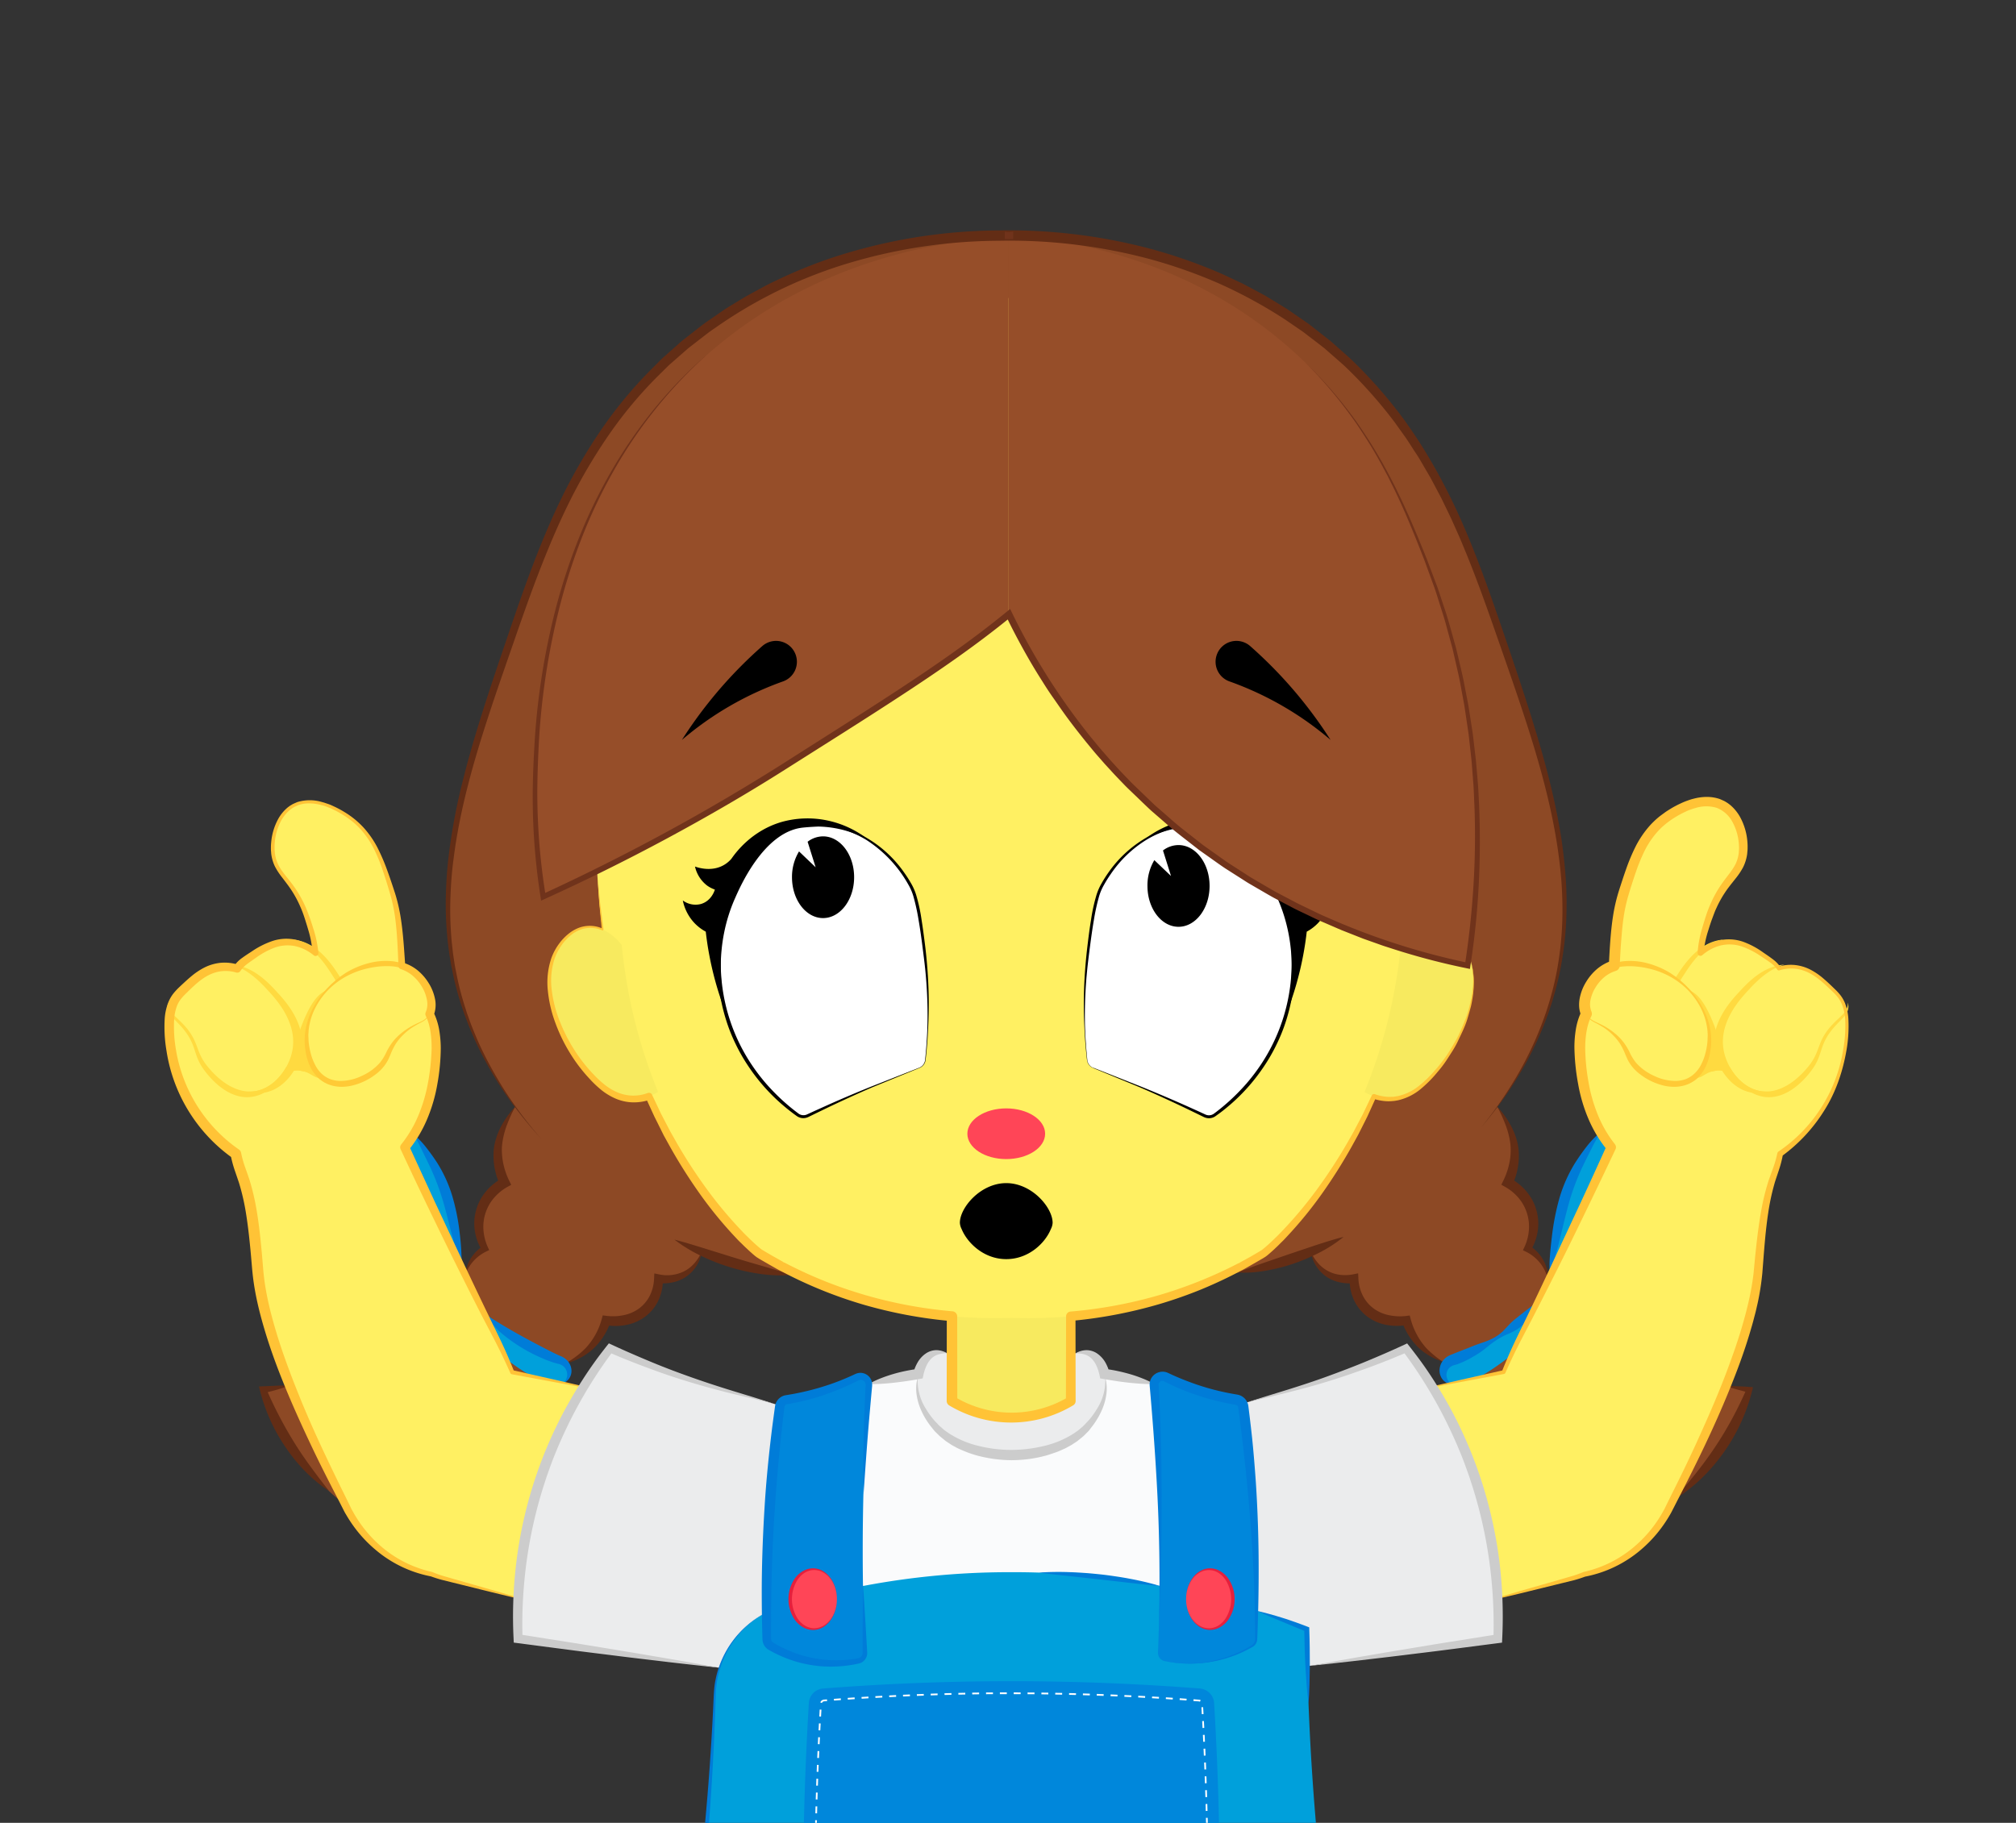<?xml version="1.0" encoding="UTF-8"?>
<svg xmlns="http://www.w3.org/2000/svg" xmlns:xlink="http://www.w3.org/1999/xlink" id="Capa_1" data-name="Capa 1" viewBox="0 0 1168.17 1056.39">
  <rect x="0" y="0" width="1168.17" height="1056.39" fill="#333333" stroke="none"/>
  <defs>
    <style>.cls-1,.cls-15,.cls-18{fill:none;}.cls-2{clip-path:url(#clip-path);}.cls-3{fill:#8d4925;}.cls-4{fill:#00a0db;}.cls-5{fill:#f7ea5f;}.cls-6{fill:#fff062;}.cls-7{fill:#964e29;}.cls-8{fill:#ff4557;}.cls-9{fill:#fff;}.cls-10{fill:#ffda40;}.cls-11{fill:#ffca36;}.cls-12{fill:#ebeced;}.cls-13{fill:#fafbfc;}.cls-14{fill:#0087db;}.cls-15{stroke:#fff;stroke-dasharray:4.01 4.01;}.cls-15,.cls-18{stroke-miterlimit:10;}.cls-16{fill:#632d15;}.cls-17{fill:#007cd8;}.cls-18{stroke:#70331b;stroke-width:4px;}.cls-19{fill:#70331b;}.cls-20{fill:#ffc336;}.cls-21{fill:#ccc;}.cls-22{fill:#e5203d;}</style>
    <clipPath id="clip-path">
      <rect class="cls-1" width="1168.17" height="1056.39"></rect>
    </clipPath>
  </defs>
  <g class="cls-2">
    <path class="cls-3" d="M577.9,691.7V136.59c31.87-.7,108.65,2.11,178.88,53.48,68.64,50.22,92.09,118.34,113.51,180.55C899,453.93,923.9,526.38,890.86,601.45c-40.05,91-153.77,159.72-245.31,132.55C614.07,724.66,591.68,705.9,577.9,691.7Z"></path>
    <path class="cls-3" d="M900.5,757.36a227.75,227.75,0,0,0,113.19,48.08A141.6,141.6,0,0,1,997,839.17a144.46,144.46,0,0,1-48.08,44.4l-46.27-50.41,32.91,58.09-6.88,5L900.5,835.83q8,31.71,16,63.44a131.44,131.44,0,0,1-52-1,130.12,130.12,0,0,1-33-12.29,173.75,173.75,0,0,0,13.66-61.72,171.13,171.13,0,0,0-1.64-29.76Z"></path>
    <path class="cls-3" d="M896.32,753.48c.52-1.94,3.43-13.65-3.65-23.26a24.05,24.05,0,0,0-7.51-6.62,28.46,28.46,0,0,0,2.67-20.4c-3-11.7-12.53-17-14.09-17.8a40.81,40.81,0,0,0,3.94-18.25c-.32-14.7-12.33-29-14.89-31.84-35.67,23.7-67.75,51.9-103.43,75.6-2.66,10.67.93,21.37,8.78,26.76,6.73,4.61,14.24,3.72,16.44,3.38a25.27,25.27,0,0,0,6.08,16.46c9.18,10.37,23.51,7.86,24.29,7.71a39,39,0,0,0,10,16.44s7.3,7.1,17,9.64C857.53,795.36,880.88,780.85,896.32,753.48Z"></path>
    <path class="cls-4" d="M900.49,748.5c8.34,5.84,31.83-15.85,32.94-16.89,7.64-7.14,22.07-20.63,25.25-43.33a66,66,0,0,0-2.88-30,14.45,14.45,0,0,0-12.86-10l-.89,0c-11.39.13-19.15,13.18-25.37,23.63C907.09,688,904.39,702.1,901,720.64,898,737.33,896.53,745.73,900.49,748.5Zm2.18-16.67a20.37,20.37,0,0,1,1.11-6.25,95.71,95.71,0,0,1,9.45-18.92c9.17-13.5,15.28-17.9,17.53-19.43,5.88-4,8.5-3.87,10-3.1.82.41,2.44,1.59,3.25,6.3,1.68,9.82-3,18.57-5.25,22.67C935,720,930.9,723.83,924.33,730a44.46,44.46,0,0,1-15.23,8.91c-1.2.37-3.17.89-4.61-.09C902.53,737.5,902.62,734.09,902.67,731.83Z"></path>
    <path class="cls-4" d="M902.73,741.63c-4.66-1-7.52,9.13-16.43,18.79-13.43,14.57-38.58,25.91-44.1,27.63a8.52,8.52,0,0,0-4.28,2.78,7.56,7.56,0,0,0-1.44,6.23,7.72,7.72,0,0,0,3.87,4.93c3.88,2.07,8.74,0,11.49-1.28,13.17-6.08,20.81-13.29,35.81-24,3.54-2.53,9.53-6.71,14.06-13.34a39.83,39.83,0,0,0,4.64-9.65c1.37-3.65,1.51-5.11,1.18-6.53C906.93,744.63,904.79,742.07,902.73,741.63Z"></path>
    <path class="cls-4" d="M896.08,755.14a8.35,8.35,0,0,1,5.14-2.17,46.6,46.6,0,0,0,18.64-5.16c6.3-3.33,8.53-6.55,16.27-9.08,4.81-1.58,10.43-3.42,14.69-.74,3.1,1.94,2.11,4.18,7.39,10.35,3,3.55,4.84,4.53,4.65,6.34-.3,2.92-5.43,4.62-7.82,5.39-24.53,7.87-36.8,11.81-49.13,7.08-2-.76-11.69-4.49-11.41-9.09A4.54,4.54,0,0,1,896.08,755.14Z"></path>
    <path class="cls-3" d="M588.24,691.7V136.59c-31.87-.7-108.65,2.11-178.88,53.48-68.64,50.22-92.09,118.34-113.51,180.55-28.68,83.31-53.62,155.76-20.57,230.83,40.05,91,153.77,159.72,245.3,132.55C552.07,724.66,574.46,705.9,588.24,691.7Z"></path>
    <path class="cls-3" d="M265.64,757.36a227.73,227.73,0,0,1-113.2,48.08,142.06,142.06,0,0,0,16.7,33.73,144.46,144.46,0,0,0,48.08,44.4l46.27-50.41-32.91,58.09,6.88,5,28.18-60.43q-8,31.71-16,63.44a131.44,131.44,0,0,0,52-1A130.12,130.12,0,0,0,334.64,886,173.75,173.75,0,0,1,321,824.25a171.13,171.13,0,0,1,1.64-29.76Z"></path>
    <path class="cls-3" d="M269.82,753.48c-.52-1.94-3.43-13.65,3.65-23.26A24.05,24.05,0,0,1,281,723.6a28.46,28.46,0,0,1-2.67-20.4c3-11.7,12.53-17,14.09-17.8a40.81,40.81,0,0,1-3.94-18.25c.32-14.7,12.33-29,14.89-31.84,35.67,23.7,67.75,51.9,103.42,75.6,2.67,10.67-.92,21.37-8.77,26.76-6.73,4.61-14.24,3.72-16.44,3.38a25.27,25.27,0,0,1-6.08,16.46c-9.18,10.37-23.51,7.86-24.29,7.71a39,39,0,0,1-10,16.44s-7.29,7.1-17,9.64C308.61,795.36,285.26,780.85,269.82,753.48Z"></path>
    <path class="cls-4" d="M265.13,720.64c-3.38-18.54-6.08-32.61-15.67-48.73-6.22-10.45-14-23.5-25.37-23.63l-.89,0a14.45,14.45,0,0,0-12.86,10,66,66,0,0,0-2.88,30c3.18,22.7,17.61,36.19,25.25,43.33,1.11,1,24.6,22.73,32.94,16.89C269.61,745.73,268.17,737.33,265.13,720.64Zm-3.48,18.19c-1.44,1-3.41.46-4.61.09A44.33,44.33,0,0,1,241.81,730c-6.57-6.18-10.64-10-14.44-16.91-2.26-4.1-6.93-12.85-5.26-22.67.82-4.71,2.44-5.89,3.26-6.3,1.51-.77,4.12-.87,10,3.1,2.25,1.53,8.36,5.93,17.53,19.43a95.71,95.71,0,0,1,9.45,18.92,20.37,20.37,0,0,1,1.11,6.25C263.52,734.09,263.61,737.5,261.65,738.83Z"></path>
    <path class="cls-4" d="M263.41,741.63c4.66-1,7.52,9.13,16.43,18.79,13.43,14.57,38.58,25.91,44.1,27.63a8.52,8.52,0,0,1,4.28,2.78,7.56,7.56,0,0,1,1.44,6.23,7.75,7.75,0,0,1-3.87,4.93c-3.88,2.07-8.75,0-11.49-1.28-13.18-6.08-20.81-13.29-35.81-24C275,774.18,269,770,264.43,763.37a39.83,39.83,0,0,1-4.64-9.65c-1.37-3.65-1.51-5.11-1.18-6.53C259.21,744.63,261.35,742.07,263.41,741.63Z"></path>
    <path class="cls-4" d="M270.06,755.14a8.35,8.35,0,0,0-5.14-2.17,46.6,46.6,0,0,1-18.64-5.16c-6.3-3.33-8.53-6.55-16.27-9.08-4.81-1.58-10.43-3.42-14.69-.74-3.1,1.94-2.11,4.18-7.39,10.35-3,3.55-4.84,4.53-4.65,6.34.3,2.92,5.43,4.62,7.82,5.39,24.53,7.87,36.8,11.81,49.13,7.08,2-.76,11.69-4.49,11.41-9.09A4.54,4.54,0,0,0,270.06,755.14Z"></path>
    <path class="cls-5" d="M551.59,812.06a66.71,66.71,0,0,0,68.83,0V750.87H551.59Z"></path>
    <path class="cls-6" d="M362.78,367.75c15.24-50.54,32.31-107.18,86.14-149.14,48.43-37.75,103-45.21,136.46-45.93v0h1.25v0c33.48.72,88,8.18,136.45,45.93,53.83,42,70.91,98.6,86.15,149.14a407.54,407.54,0,0,1,15.42,155.57c-12.94,136.9-89.24,201.07-92.57,203.14-6,3.76-13.5,7.71-13.5,7.71-51.1,27-100.12,30.63-132.58,29.59-32.45,1-81.47-2.55-132.58-29.59,0,0-7.47-3.95-13.5-7.71-3.32-2.07-79.63-66.24-92.57-203.14A407.58,407.58,0,0,1,362.78,367.75Z"></path>
    <path class="cls-5" d="M811.73,547.7c.9-1.19,8.81-11.43,19.87-10.54,9.44.76,15.12,9.14,16.62,11.35,13.73,20.27-.14,54.69-17,73.39-5.3,5.87-13.5,14.68-25.54,15a28.7,28.7,0,0,1-15-4.06,303.91,303.91,0,0,0,16.62-55.14A299.58,299.58,0,0,0,811.73,547.7Z"></path>
    <path class="cls-5" d="M360.27,547.7c-.89-1.19-8.8-11.43-19.86-10.54-9.45.76-15.13,9.14-16.63,11.35-13.72,20.27.14,54.69,17,73.39,5.31,5.87,13.51,14.68,25.54,15a28.74,28.74,0,0,0,15-4.06,303.87,303.87,0,0,1-16.63-55.14C362.61,567.1,361.19,557.05,360.27,547.7Z"></path>
    <path class="cls-7" d="M584.33,137.17c-35.81,2.06-107.13,11.89-169.46,64-98.72,82.54-103.2,211.18-104.43,246.43A373.17,373.17,0,0,0,315,519.72a1185.92,1185.92,0,0,0,145-78.88c47.84-30.53,89.53-56.62,124.38-85.84Z"></path>
    <ellipse class="cls-8" cx="583.07" cy="657.04" rx="22.53" ry="14.69"></ellipse>
    <path class="cls-9" d="M633.57,618.9a5.67,5.67,0,0,1-3.63-4.69,265,265,0,0,1,0-58.41c3.21-28.69,5.7-37.19,8.15-41.86,3-5.7,14.79-26.32,39.27-33.72,5.57-1.68,19.34-5.84,34.46,0,16,6.19,23.53,19.71,27.41,26.68,7.05,12.64,8.24,24,9.27,34.83,1.08,11.51,2.77,31.82-6.3,55.2-10.18,26.22-28.29,41.87-38.33,49.16a5.69,5.69,0,0,1-5.8.53q-17.29-8.28-36.32-16.35Q647.39,624.17,633.57,618.9Z"></path>
    <path d="M633.54,619a5.85,5.85,0,0,1-2.84-2.3A5.65,5.65,0,0,1,630,615a14.24,14.24,0,0,1-.26-1.82q-.41-3.63-.7-7.26c-.41-4.85-.65-9.72-.84-14.58a263.83,263.83,0,0,1,.57-29.22c.36-4.87.85-9.71,1.43-14.55s1.2-9.67,2-14.49a99.94,99.94,0,0,1,3.14-14.37,32.23,32.23,0,0,1,3-6.82,71.83,71.83,0,0,1,3.94-6.23,68.77,68.77,0,0,1,21.44-19.91,63,63,0,0,1,13.45-5.85A64.48,64.48,0,0,1,691.47,477a48.61,48.61,0,0,1,7.34,0,50.69,50.69,0,0,1,7.26,1.1,45.28,45.28,0,0,1,13.52,5.61c1,.62,2,1.36,3,2.06s2,1.47,2.85,2.31a52.09,52.09,0,0,1,5.21,5.19A73.38,73.38,0,0,1,739,505.35a69.53,69.53,0,0,1,6.1,13.36,81.94,81.94,0,0,1,3.23,14.34c1.22,9.68,2.29,19.41,1.9,29.24a107.2,107.2,0,0,1-4.93,29,97.64,97.64,0,0,1-5.44,13.68,101.6,101.6,0,0,1-7.29,12.79,109.81,109.81,0,0,1-19.34,22.09c-1.86,1.6-3.74,3.17-5.69,4.65-1,.75-2,1.47-3,2.19a6.61,6.61,0,0,1-3.86,1.37,6.84,6.84,0,0,1-2.06-.29,7.38,7.38,0,0,1-1-.38l-.82-.4-3.28-1.6-6.56-3.18c-8.77-4.19-17.61-8.25-26.54-12.1Zm.07-.19,27.14,10.74c9,3.63,18,7.47,26.88,11.42l6.66,3,3.32,1.53.83.38a4.81,4.81,0,0,0,2.27.47,4.9,4.9,0,0,0,2.89-1.09c1-.73,1.93-1.45,2.87-2.21,1.9-1.49,3.72-3.07,5.53-4.67a123.33,123.33,0,0,0,10.15-10.3,110.76,110.76,0,0,0,8.73-11.5,106.25,106.25,0,0,0,17.5-54.35,132.23,132.23,0,0,0-.22-14.49c-.32-4.82-.74-9.68-1.32-14.48a80.07,80.07,0,0,0-3-14.14,68.17,68.17,0,0,0-5.79-13.23,72.75,72.75,0,0,0-8.05-12,46.64,46.64,0,0,0-10.82-9.53,44.57,44.57,0,0,0-13.28-5.6,46.48,46.48,0,0,0-14.4-1,64.38,64.38,0,0,0-27.3,9,68.21,68.21,0,0,0-20.65,19.91,70.13,70.13,0,0,0-3.82,6.11,30.32,30.32,0,0,0-2.82,6.52,118.64,118.64,0,0,0-3.1,14.12c-.82,4.78-1.49,9.59-2.12,14.41s-1.26,9.63-1.74,14.46a261.63,261.63,0,0,0-1.3,29.09c0,4.86.3,9.72.65,14.57.18,2.42.39,4.85.64,7.26a12.87,12.87,0,0,0,.23,1.79,5.55,5.55,0,0,0,3.41,3.88Z"></path>
    <path d="M745.42,587.41c2.84-12.22,7.17-39.15-5.3-67.08-2.35-5.26-16.26-38.15-39-40.68-4-.44-8.94-.63-9.26-.63a62.3,62.3,0,0,0-29.61,8.2,57,57,0,0,1,24.26-11.68,55.64,55.64,0,0,1,27,.9c16.74,5,25.91,17.05,28.83,21.26a16.67,16.67,0,0,0,4.32,3.6c7.13,4.13,15,1.52,16.76.9a19.08,19.08,0,0,1-7,11,17.4,17.4,0,0,1-4.5,2.34c.08.31,1.86,6.57,8.11,8.37a12.33,12.33,0,0,0,10.47-2.07,26.88,26.88,0,0,1-6.59,12.92,26.22,26.22,0,0,1-6.72,5.17c-.5,4.44-1.19,9.1-2.11,13.94A188,188,0,0,1,745.42,587.41Z"></path>
    <path d="M664.89,513.42c0,13.08,8.06,23.69,18,23.69s18-10.61,18-23.69-8.06-23.67-18-23.67a14.8,14.8,0,0,0-9,3.13l4.65,14.79-9.66-9.19A28.52,28.52,0,0,0,664.89,513.42Z"></path>
    <path class="cls-9" d="M532.57,618.9a5.69,5.69,0,0,0,3.63-4.69,265,265,0,0,0,0-58.41c-3.21-28.69-5.71-37.19-8.15-41.86-3-5.7-14.79-26.32-39.27-33.72-5.57-1.68-19.34-5.84-34.46,0-16,6.19-23.53,19.71-27.42,26.68-7,12.64-8.23,24-9.26,34.83-1.09,11.51-2.77,31.82,6.3,55.2,10.18,26.22,28.29,41.87,38.33,49.16a5.69,5.69,0,0,0,5.8.53q17.3-8.28,36.32-16.35Q518.75,624.17,532.57,618.9Z"></path>
    <path d="M532.53,618.81a5.55,5.55,0,0,0,3.41-3.88,12.87,12.87,0,0,0,.23-1.79c.25-2.41.46-4.84.64-7.26.35-4.85.61-9.71.65-14.57a261.63,261.63,0,0,0-1.3-29.09c-.48-4.83-1.13-9.64-1.74-14.46s-1.3-9.63-2.12-14.41a120.64,120.64,0,0,0-3.1-14.12,30.36,30.36,0,0,0-2.83-6.52,73.3,73.3,0,0,0-24.46-26,64.5,64.5,0,0,0-27.3-9,46.48,46.48,0,0,0-14.4,1,44.57,44.57,0,0,0-13.28,5.6,46.64,46.64,0,0,0-10.82,9.53,72.13,72.13,0,0,0-8.05,12,68.82,68.82,0,0,0-5.8,13.23,81,81,0,0,0-3,14.14c-.58,4.8-1,9.66-1.32,14.48a132.23,132.23,0,0,0-.22,14.49,106.25,106.25,0,0,0,17.5,54.35,110.76,110.76,0,0,0,8.73,11.5,123.33,123.33,0,0,0,10.15,10.3c1.8,1.6,3.63,3.18,5.53,4.67.94.76,1.91,1.48,2.87,2.21a4.88,4.88,0,0,0,2.89,1.09,5,5,0,0,0,1.54-.19,5,5,0,0,0,.73-.28l.83-.38,3.32-1.53,6.66-3c8.9-4,17.85-7.79,26.88-11.42Zm.07.19-27,11.06c-8.93,3.85-17.77,7.91-26.54,12.1l-6.56,3.18-3.28,1.6-.82.4a7.38,7.38,0,0,1-1,.38,6.84,6.84,0,0,1-2.06.29,6.61,6.61,0,0,1-3.86-1.37c-1-.72-2-1.44-2.95-2.19-1.95-1.48-3.83-3.05-5.69-4.65a109.81,109.81,0,0,1-19.34-22.09,101.6,101.6,0,0,1-7.29-12.79,97.64,97.64,0,0,1-5.44-13.68,107.2,107.2,0,0,1-4.93-29c-.39-9.83.68-19.56,1.9-29.24A81.94,81.94,0,0,1,421,518.71a68.92,68.92,0,0,1,6.1-13.36,72.78,72.78,0,0,1,8.34-12.06,51.05,51.05,0,0,1,5.21-5.19c.89-.84,1.9-1.54,2.85-2.31s2-1.44,3-2.06a45.28,45.28,0,0,1,13.52-5.61,50.69,50.69,0,0,1,7.26-1.1,48.47,48.47,0,0,1,7.33,0A64.25,64.25,0,0,1,489,479.89a63.07,63.07,0,0,1,13.46,5.85,68.63,68.63,0,0,1,21.43,19.91,69.61,69.61,0,0,1,4,6.23,32.23,32.23,0,0,1,3,6.82A101.3,101.3,0,0,1,534,533.07c.77,4.82,1.39,9.66,2,14.49s1.06,9.68,1.43,14.55a266.29,266.29,0,0,1,.57,29.22c-.19,4.86-.43,9.73-.84,14.58q-.3,3.63-.7,7.26a16.27,16.27,0,0,1-.26,1.82,5.65,5.65,0,0,1-.74,1.71A5.85,5.85,0,0,1,532.6,619Z"></path>
    <path d="M420.72,587.41c-2.84-12.22-7.17-39.15,5.3-67.08,2.35-5.26,16.26-38.15,39-40.68,4-.44,8.94-.63,9.26-.63a62.3,62.3,0,0,1,29.61,8.2,57,57,0,0,0-24.26-11.68,55.64,55.64,0,0,0-27,.9c-16.75,5-25.91,17.05-28.83,21.26a16.73,16.73,0,0,1-4.33,3.6c-7.13,4.13-15,1.52-16.75.9a19.11,19.11,0,0,0,7,11,17.6,17.6,0,0,0,4.51,2.34c-.08.31-1.86,6.57-8.12,8.37a12.32,12.32,0,0,1-10.46-2.07,26.88,26.88,0,0,0,6.59,12.92,26.22,26.22,0,0,0,6.72,5.17c.5,4.44,1.18,9.1,2.11,13.94A188,188,0,0,0,420.72,587.41Z"></path>
    <path d="M458.92,508.37c0,13.08,8.06,23.69,18,23.69s18-10.61,18-23.69-8.06-23.67-18-23.67a14.78,14.78,0,0,0-8.95,3.13l4.65,14.79L463,493.43A28.43,28.43,0,0,0,458.92,508.37Z"></path>
    <path d="M556.2,708.66a9.06,9.06,0,0,0,1,3.59c3.25,8,12.91,17.55,26.06,17.46,13-.09,22.47-9.48,25.68-17.46a8.94,8.94,0,0,0,1-3.59c0-8.83-12-23-26.87-23S556.2,699.83,556.2,708.66Z"></path>
    <path class="cls-7" d="M584.23,136.51C612.89,138.4,683,147,744.09,199c47.55,40.41,66.8,87.21,81.79,124.91,37.2,93.53,32.88,181.14,24.54,235.71-38.92-8-123.72-31.22-196.3-104.84a370.28,370.28,0,0,1-69.89-99.64Z"></path>
    <path d="M395.13,428.8a186.37,186.37,0,0,1,58.56-33.89,12.07,12.07,0,0,0,7.52-15h0a12.07,12.07,0,0,0-19.49-5.49c-4.06,3.58-8.19,7.45-12.35,11.63A256.22,256.22,0,0,0,395.13,428.8Z"></path>
    <path d="M771,428.8a186.37,186.37,0,0,0-58.56-33.89,12.07,12.07,0,0,1-7.52-15h0a12.07,12.07,0,0,1,19.49-5.49c4.06,3.58,8.19,7.45,12.35,11.63A256.22,256.22,0,0,1,771,428.8Z"></path>
    <path class="cls-6" d="M415.77,819.71,286,793a62.55,62.55,0,0,0-72.84,44.41h0a62.55,62.55,0,0,0,44.13,77.29l127.65,34a62.55,62.55,0,0,0,76.19-43.07l2.12-7.33A62.54,62.54,0,0,0,415.77,819.71Z"></path>
    <path class="cls-6" d="M183.51,600.76c14.45.71,27.06,10,32.72,23.36,14.91,35.08,51.14,111.21,70.48,149.31a348.47,348.47,0,0,1,26,68.2c4.93,18.8.79,39.06-12,53.73A52.57,52.57,0,0,1,281,909.71c-27.78,11.3-65.24-3.63-81.39-38.47-40.65-78.85-48.75-116.31-50.29-135.56-2-25.11-4-39-7.88-51.34-.63-2-1.3-3.93-2-5.72-7.14-19.16-4.93-40.79,6.92-57.45,8-11.21,18.86-18.52,30.42-20.11A36.52,36.52,0,0,1,183.51,600.76Z"></path>
    <path class="cls-6" d="M180.39,566.46c5.15-11.66,1-24.14-2.53-34.77-7.79-23.45-19.44-24.22-19.9-39.61-.27-8.88,3.25-20.65,12.11-25.42,12.58-6.77,28.79,4.41,32,6.58,14.42,9.94,19.18,24.93,24.94,43.09,4.26,13.41,4.85,24.79,6,47.56.32,6.19.45,12.1-2.43,18.76-1.14,2.65-6,13.84-18.45,17.77-1,.32-13.7,4.08-24.81-3.76-1.05-.73-11.27-8.16-11.13-18.67C176.25,573.05,178.55,570.62,180.39,566.46Z"></path>
    <path class="cls-6" d="M117.12,578.91c-2.22-.31-8.48-6.4-12.76-3.26-1.65,1.2-5,4.31-6.18,13.17-1.21,9.48.9,34,13.86,54a90.9,90.9,0,0,0,40.51,34.69c10.18,4.36,36.91,15.8,63.29,2.42,29.38-14.9,34.31-48.39,35.44-56,1.28-8.7,4.94-33.51-8.41-44-10.88-8.52-25.55-1.63-49.82,2C175.3,584.59,149.69,585.87,117.12,578.91Z"></path>
    <path class="cls-6" d="M145.31,554.23c6-4,13.13-8.83,22-8.4,14.18.69,23,14.15,27,20.2,4.08,6.22,14.75,22.48,7.69,38.53-3.91,8.9-13.56,18.38-24.91,18-13.58-.4-22.07-14.64-24.06-18-6.37-10.67-2.32-15.36-10.33-27.19-3.74-5.52-7.23-8.34-6.64-12.86S140.74,557.31,145.31,554.23Z"></path>
    <path class="cls-10" d="M203.72,603.23c-3.9,8.91-13.55,18.38-24.9,18a19.48,19.48,0,0,1-4.76-.74c.18,0,.38,0,.57.05,11.34.33,21-9.13,24.9-18,7.07-16-3.6-32.31-7.69-38.52-3.48-5.36-10.8-16.48-22.24-19.48,13.87,1,22.53,14.18,26.45,20.18C200.12,570.92,210.79,587.18,203.72,603.23Z"></path>
    <path class="cls-6" d="M107.31,572.25c5.26-5,11.5-10.88,20.36-11.91,14.1-1.65,25,10.17,29.93,15.5s18.24,19.74,13.92,36.73c-2.4,9.43-10.36,20.36-21.61,21.89-13.47,1.83-24.18-10.82-26.7-13.79-8-9.48-4.81-14.78-14.65-25.12-4.6-4.83-8.51-7-8.66-11.6S103.31,576,107.31,572.25Z"></path>
    <path class="cls-10" d="M174.22,611.42c-2.39,9.42-10.36,20.34-21.61,21.89a21,21,0,0,1-8.64-.7,19.16,19.16,0,0,0,3.45-.16c11.25-1.54,19.22-12.47,21.61-21.89,4.33-17-8.87-31.28-13.92-36.73-3.79-4.13-11.17-12.11-20.83-14.77,12.2.65,21.59,10.79,26,15.62C165.35,580.13,178.55,594.43,174.22,611.42Z"></path>
    <path class="cls-10" d="M198.31,608c-4.69,9.72-7.57,15.68-12.21,16.56-4.4.83-6-3.75-13.06-4.09a18.73,18.73,0,0,0-9,1.92C160,629.12,153.28,635,145,635.77c-13.53,1.29-23.73-11.79-26.12-14.86-7.64-9.79-4.2-15-13.62-25.69-4.4-5-8.21-7.39-8.18-12a7.75,7.75,0,0,1,.32-2.17c0,.27,0,.55,0,.84.16,4.55,4.07,6.77,8.67,11.6,9.84,10.34,6.61,15.64,14.65,25.12,2.5,3,13.23,15.61,26.69,13.79,8.22-1.12,14.66-7.25,18.49-14.15,2.61,1.3,9.38-39.28,23-44.06,11.34.34,3.15,8.54,9,12.62,7.35,5.81,2.72,12.77,1.89,17.34A26.54,26.54,0,0,1,198.31,608Z"></path>
    <path class="cls-10" d="M245.84,585c-2.11,5.76-7.34,4.88-15,12.73C222,606.76,225,612,217.45,619.41c-6.52,6.41-19,12.52-28.92,8-6.66-3.05-9.85-9.83-11.39-15.07,1.62,4.13,4.32,8.34,8.86,10.8,9.61,5.22,22.45-.07,29.4-6,8-6.91,5.36-12.33,14.79-20.81C238.16,589.1,243.27,590.13,245.84,585Z"></path>
    <path class="cls-6" d="M249,587.39c3.17-7.36-1.65-18-8.5-23.61-12.49-10.23-30.85-3.08-33.77-1.95-16.47,6.41-30.12,23.68-29.08,41.7.14,2.44,1,16.93,11.27,22.51,9.62,5.22,22.46,0,29.4-6,8-6.9,5.36-12.33,14.79-20.81C241.33,591.83,246.51,593.15,249,587.39Z"></path>
    <path class="cls-11" d="M248.84,587.33a13.63,13.63,0,0,0,.83-6.66,20.6,20.6,0,0,0-1.94-6.47,26.36,26.36,0,0,0-3.66-5.64,23.26,23.26,0,0,0-4.9-4.46A25.28,25.28,0,0,0,227,560l-1.64-.1c-.55,0-1.1,0-1.65,0-1.1,0-2.2.08-3.3.14a54.88,54.88,0,0,0-6.58,1,48.5,48.5,0,0,0-12.62,4.5,44.23,44.23,0,0,0-10.86,8,42.93,42.93,0,0,0-7.87,11,36.79,36.79,0,0,0-3.67,12.92l-.1,1.67a11.61,11.61,0,0,0,0,1.67c.06,1.11.05,2.21.17,3.33a42.27,42.27,0,0,0,1.23,6.55,32,32,0,0,0,2.33,6.13A19.08,19.08,0,0,0,186.1,622a15.84,15.84,0,0,0,5.2,3.37,17.74,17.74,0,0,0,6.15,1.08,29.16,29.16,0,0,0,12.46-3.06,30.31,30.31,0,0,0,10.36-7.66,29.14,29.14,0,0,0,3.42-5.55,35,35,0,0,1,3.63-6.07,30.78,30.78,0,0,1,4.91-5.09,40.78,40.78,0,0,1,5.72-4c2-1.16,4.14-2.09,6.19-3.08a11.08,11.08,0,0,0,2.79-1.87A8.73,8.73,0,0,0,248.84,587.33Zm.3.12a9,9,0,0,1-1.93,2.9,12.83,12.83,0,0,1-2.85,2,67.72,67.72,0,0,0-5.94,3.4,34.23,34.23,0,0,0-5.17,4.35,28.67,28.67,0,0,0-4.16,5.21,39.73,39.73,0,0,0-2.9,6c-.44,1.06-.93,2.15-1.46,3.23a25.3,25.3,0,0,1-2,3.1,25.93,25.93,0,0,1-5.21,5.1,36.78,36.78,0,0,1-6.13,3.76,35.86,35.86,0,0,1-6.77,2.48,26,26,0,0,1-7.26.85,21.35,21.35,0,0,1-7.29-1.48,19,19,0,0,1-6.17-4.2,21.26,21.26,0,0,1-4.16-6,31.58,31.58,0,0,1-2.29-6.79,38.52,38.52,0,0,1-.5-14.07,41.6,41.6,0,0,1,4.46-13.21,52,52,0,0,1,8.1-11.25l2.45-2.47,2.61-2.31,2.74-2.15,2.91-2a49.45,49.45,0,0,1,12.88-5.57,38.84,38.84,0,0,1,14.1-1.28,15.24,15.24,0,0,1,1.78.25c.59.11,1.19.2,1.77.33l1.74.52.86.25.84.36,1.67.7c.55.25,1.05.6,1.58.89a13.47,13.47,0,0,1,1.52,1l1.42,1.11a27.91,27.91,0,0,1,8.09,11.4,23.51,23.51,0,0,1,1.61,6.75A14.22,14.22,0,0,1,249.14,587.45Z"></path>
    <path class="cls-12" d="M353.49,781.45a256.85,256.85,0,0,0-53.27,168.23l183.24,26.43c30.7,2.58,59.46-11.34,72-34.87,17.15-32.13,2.71-79.6-38.49-100.8a421,421,0,0,0-47.83-20.25c-30.75-10.8-47.28-12.51-81.86-25.06C372.69,789.82,361,784.81,353.49,781.45Z"></path>
    <path class="cls-6" d="M752.39,819.71,882.16,793A62.54,62.54,0,0,1,955,837.43h0a62.54,62.54,0,0,1-44.12,77.29l-127.65,34A62.55,62.55,0,0,1,707,905.67l-2.12-7.33A62.54,62.54,0,0,1,752.39,819.71Z"></path>
    <path class="cls-6" d="M984.65,600.76c-14.44.71-27,10-32.71,23.36C937,659.2,900.79,735.33,881.45,773.43a348.3,348.3,0,0,0-26,68.2c-4.93,18.8-.79,39.06,12,53.73a52.41,52.41,0,0,0,19.74,14.35c27.78,11.3,65.24-3.63,81.39-38.47,40.65-78.85,48.74-116.31,50.29-135.56,2-25.11,4-39,7.88-51.34.63-2,1.3-3.93,2-5.72,7.13-19.16,4.92-40.79-6.93-57.45-8-11.21-18.85-18.52-30.41-20.11A36.59,36.59,0,0,0,984.65,600.76Z"></path>
    <path class="cls-6" d="M987.78,566.46c-5.15-11.66-1-24.14,2.53-34.77,7.79-23.45,19.44-24.22,19.9-39.61.26-8.88-3.25-20.65-12.12-25.42-12.57-6.77-28.79,4.41-31.94,6.58-14.42,9.94-19.18,24.93-24.94,43.09-4.26,13.41-4.86,24.79-6,47.56-.33,6.19-.45,12.1,2.43,18.76,1.14,2.65,6,13.84,18.45,17.77,1,.32,13.69,4.08,24.81-3.76,1-.73,11.27-8.16,11.13-18.67C991.92,573.05,989.62,570.62,987.78,566.46Z"></path>
    <path class="cls-6" d="M1051.05,578.91c2.22-.31,8.48-6.4,12.76-3.26,1.65,1.2,5,4.31,6.18,13.17,1.21,9.48-.9,34-13.87,54a90.79,90.79,0,0,1-40.5,34.69c-10.19,4.36-36.92,15.8-63.3,2.42-29.37-14.9-34.3-48.39-35.43-56-1.28-8.7-4.94-33.51,8.41-44,10.88-8.52,25.54-1.63,49.82,2C992.87,584.59,1018.48,585.87,1051.05,578.91Z"></path>
    <path class="cls-6" d="M1022.86,554.23c-6-4-13.14-8.83-22-8.4-14.18.69-23,14.15-27,20.2-4.07,6.22-14.74,22.48-7.69,38.53,3.92,8.9,13.57,18.38,24.92,18,13.58-.4,22.07-14.64,24.06-18,6.37-10.67,2.32-15.36,10.33-27.19,3.74-5.52,7.23-8.34,6.63-12.86S1027.43,557.31,1022.86,554.23Z"></path>
    <path class="cls-10" d="M964.44,603.23c3.91,8.91,13.55,18.38,24.91,18a19.48,19.48,0,0,0,4.76-.74c-.18,0-.39,0-.57.05-11.34.33-21-9.13-24.91-18-7.06-16,3.61-32.31,7.7-38.52,3.48-5.36,10.8-16.48,22.24-19.48-13.87,1-22.53,14.18-26.45,20.18C968.05,570.92,957.38,587.18,964.44,603.23Z"></path>
    <path class="cls-6" d="M1060.86,572.25c-5.26-5-11.5-10.88-20.36-11.91-14.1-1.65-25,10.17-29.94,15.5s-18.23,19.74-13.91,36.73c2.4,9.43,10.36,20.36,21.61,21.89,13.47,1.83,24.18-10.82,26.7-13.79,8-9.48,4.8-14.78,14.65-25.12,4.6-4.83,8.5-7,8.66-11.6S1064.86,576,1060.86,572.25Z"></path>
    <path class="cls-10" d="M994,611.42c2.39,9.42,10.36,20.34,21.61,21.89a21,21,0,0,0,8.64-.7,19.12,19.12,0,0,1-3.45-.16c-11.25-1.54-19.22-12.47-21.61-21.89-4.33-17,8.86-31.28,13.92-36.73,3.79-4.13,11.16-12.11,20.83-14.77-12.2.65-21.59,10.79-26,15.62C1002.82,580.13,989.62,594.43,994,611.42Z"></path>
    <path class="cls-10" d="M969.85,608c4.7,9.72,7.57,15.68,12.21,16.56,4.41.83,6-3.75,13.07-4.09a18.76,18.76,0,0,1,9,1.92c4.1,6.73,10.8,12.59,19,13.38,13.53,1.29,23.73-11.79,26.11-14.86,7.65-9.79,4.21-15,13.62-25.69,4.41-5,8.22-7.39,8.19-12a7.4,7.4,0,0,0-.33-2.17,7.68,7.68,0,0,1,0,.84c-.16,4.55-4.07,6.77-8.67,11.6-9.84,10.34-6.62,15.64-14.65,25.12-2.51,3-13.23,15.61-26.69,13.79-8.22-1.12-14.66-7.25-18.49-14.15-2.61,1.3-9.38-39.28-23-44.06-11.34.34-3.15,8.54-9,12.62-7.35,5.81-2.72,12.77-1.89,17.34A27.88,27.88,0,0,0,969.85,608Z"></path>
    <path class="cls-10" d="M922.33,585c2.11,5.76,7.34,4.88,15,12.73,8.85,9.08,5.82,14.32,13.38,21.73,6.51,6.41,19,12.52,28.92,8,6.66-3.05,9.85-9.83,11.39-15.07-1.62,4.13-4.33,8.34-8.86,10.8-9.62,5.22-22.46-.07-29.4-6-8-6.91-5.36-12.33-14.79-20.81C930,589.1,924.9,590.13,922.33,585Z"></path>
    <path class="cls-6" d="M919.18,587.39c-3.17-7.36,1.64-18,8.5-23.61,12.49-10.23,30.84-3.08,33.77-1.95,16.46,6.41,30.11,23.68,29.07,41.7-.14,2.44-1,16.93-11.27,22.51-9.61,5.22-22.46,0-29.39-6-8-6.9-5.36-12.33-14.79-20.81C926.84,591.83,921.65,593.15,919.18,587.39Z"></path>
    <path class="cls-11" d="M919,587.45a14.34,14.34,0,0,1-1-6.83,23.86,23.86,0,0,1,1.62-6.75,27.91,27.91,0,0,1,8.09-11.4l1.42-1.11a12.63,12.63,0,0,1,1.52-1c.53-.29,1-.64,1.58-.89l1.67-.7.83-.36.87-.25,1.73-.52c.59-.13,1.19-.22,1.78-.33a15.24,15.24,0,0,1,1.78-.25,38.84,38.84,0,0,1,14.1,1.28,49.45,49.45,0,0,1,12.88,5.57l2.9,2,2.75,2.15,2.61,2.31,2.45,2.47a51.59,51.59,0,0,1,8.09,11.25,41.62,41.62,0,0,1,4.47,13.21,38.52,38.52,0,0,1-.5,14.07,31.58,31.58,0,0,1-2.29,6.79,21.68,21.68,0,0,1-4.16,6,19.09,19.09,0,0,1-6.17,4.2,21.35,21.35,0,0,1-7.29,1.48,25.92,25.92,0,0,1-7.26-.85,35.86,35.86,0,0,1-6.77-2.48,36.38,36.38,0,0,1-6.13-3.76,25.67,25.67,0,0,1-5.21-5.1,25.3,25.3,0,0,1-2-3.1c-.53-1.08-1-2.17-1.46-3.23a39.73,39.73,0,0,0-2.9-6,29.11,29.11,0,0,0-4.16-5.21,34.31,34.31,0,0,0-5.18-4.35,64.92,64.92,0,0,0-5.94-3.4,12.77,12.77,0,0,1-2.84-2A9,9,0,0,1,919,587.45Zm.3-.12a8.73,8.73,0,0,0,1.91,2.74,11.08,11.08,0,0,0,2.79,1.87c2.05,1,4.17,1.92,6.19,3.08a40.11,40.11,0,0,1,5.71,4,30.43,30.43,0,0,1,4.92,5.09,35,35,0,0,1,3.63,6.07,28.61,28.61,0,0,0,3.41,5.55,30.44,30.44,0,0,0,10.37,7.66,29.13,29.13,0,0,0,12.46,3.06,17.78,17.78,0,0,0,6.15-1.08,15.8,15.8,0,0,0,5.19-3.37,18.66,18.66,0,0,0,3.74-5.14,31.42,31.42,0,0,0,2.34-6.13,41.11,41.11,0,0,0,1.22-6.55c.13-1.12.11-2.22.18-3.33a11.61,11.61,0,0,0,0-1.67l-.1-1.67a36.8,36.8,0,0,0-3.68-12.92,42.66,42.66,0,0,0-7.86-11,44.42,44.42,0,0,0-10.86-8,48.5,48.5,0,0,0-12.62-4.5,54.88,54.88,0,0,0-6.58-1c-1.1-.06-2.21-.18-3.31-.14-.54,0-1.1,0-1.64,0l-1.64.1A25.28,25.28,0,0,0,929,564.1a23.26,23.26,0,0,0-4.9,4.46,26.36,26.36,0,0,0-3.66,5.64,20.6,20.6,0,0,0-1.94,6.47A13.51,13.51,0,0,0,919.33,587.33Z"></path>
    <path class="cls-12" d="M814.68,781.45A256.85,256.85,0,0,1,868,949.68L684.71,976.11c-30.7,2.58-59.46-11.34-72-34.87-17.15-32.13-2.71-79.6,38.49-100.8A421,421,0,0,1,699,820.19c30.75-10.8,47.28-12.51,81.85-25.06C795.48,789.82,807.17,784.81,814.68,781.45Z"></path>
    <path class="cls-13" d="M466.33,813.46V1014.9H705.89V813.46a345.16,345.16,0,0,0-85.37-19.73v18.33a66.7,66.7,0,0,1-68.82,0V793.73A345.14,345.14,0,0,0,466.33,813.46Z"></path>
    <path class="cls-12" d="M540.08,824.55c14.2,18.4,41.7,18.71,46,18.7s31.82-.3,46-18.7c2.34-3,10.62-13.74,8.31-26.37-.33-1.79-1.91-10.44-8.31-13.5-3.71-1.78-7.46-.9-11.62.31v27.07a66.7,66.7,0,0,1-68.82,0V785c-4.16-1.22-7.91-2.1-11.62-.32-6.4,3.06-8,11.71-8.31,13.5C529.46,810.81,537.74,821.53,540.08,824.55Z"></path>
    <path class="cls-4" d="M319,1450.57a1435.18,1435.18,0,0,0,78.56-293.64,1452,1452,0,0,0,16.64-175,55.65,55.65,0,0,1,39.48-51.37c9.54-2.89,19.58-5.58,30.11-8A451.93,451.93,0,0,1,585.6,911.14h1a451.93,451.93,0,0,1,101.84,11.39,458.76,458.76,0,0,1,68.79,21.6,1451.07,1451.07,0,0,0,17.45,212.8,1434.59,1434.59,0,0,0,78.55,293.64,694.37,694.37,0,0,1-534.27,0Z"></path>
    <path class="cls-14" d="M671,957.67a4.81,4.81,0,0,0,3.83,4.93,71,71,0,0,0,50.67-8.6,4.79,4.79,0,0,0,2.35-4c.47-22,.15-45.65-1.33-70.78-1.34-22.66-3.48-44-6.12-63.92a4.83,4.83,0,0,0-4-4.13,142.87,142.87,0,0,1-40.65-13,4.82,4.82,0,0,0-7,4.66q2.24,30.54,3.11,63.59C672.69,898.46,672.29,928.94,671,957.67Z"></path>
    <ellipse class="cls-8" cx="700.83" cy="926.76" rx="13.57" ry="17.37"></ellipse>
    <path class="cls-14" d="M501.19,957.67a4.81,4.81,0,0,1-3.83,4.93,71,71,0,0,1-50.67-8.6,4.81,4.81,0,0,1-2.35-4c-.47-22-.15-45.65,1.33-70.78,1.34-22.66,3.48-44,6.13-63.92a4.83,4.83,0,0,1,4-4.13,142.94,142.94,0,0,0,40.64-13,4.82,4.82,0,0,1,6.95,4.66c-1.48,20.36-2.56,41.58-3.11,63.59C499.53,898.46,499.93,928.94,501.19,957.67Z"></path>
    <ellipse class="cls-8" cx="471.38" cy="926.76" rx="13.57" ry="17.37"></ellipse>
    <path class="cls-14" d="M468.68,1205.28a9,9,0,0,0,8.24,8.46c34.31,3,71.63,4.78,111.59,4.71,38.13-.07,73.83-1.86,106.77-4.71a9,9,0,0,0,8.24-8.47c2.1-35.22,3.3-72.47,3.24-111.58,0-37.31-1.23-72.91-3.23-106.66a9.06,9.06,0,0,0-8.33-8.49c-37-2.87-77.05-4.51-119.71-4.19-34.71.26-67.61,1.79-98.49,4.2a9,9,0,0,0-8.32,8.47c-2,33.4-3.23,68.65-3.3,105.58C465.3,1132.14,466.53,1169.77,468.68,1205.28Z"></path>
    <path class="cls-15" d="M588.5,1211.45c35.29-.07,71-1.64,106.18-4.68a2,2,0,0,0,1.86-1.92c2.19-36.86,3.27-74.25,3.22-111.16,0-35.27-1.13-71-3.22-106.24a2,2,0,0,0-1.88-1.93c-36-2.79-72.49-4.21-108.57-4.21-3.49,0-7,0-10.54,0-32.56.24-65.54,1.65-98,4.17a2,2,0,0,0-1.87,1.93c-2.12,34.86-3.22,70.25-3.29,105.17-.07,37.27,1,75,3.29,112.23a2,2,0,0,0,1.85,1.92c36,3.1,72.49,4.68,108.58,4.68Z"></path>
    <path class="cls-16" d="M1000.17,803.28c2.33,0,4.62.05,6.91.13s4.57.21,6.83.38l1.86.14-.5,2.05a106.17,106.17,0,0,1-16.74,36.15,103.83,103.83,0,0,1-13.11,15.12,91.71,91.71,0,0,1-7.59,6.48,75.45,75.45,0,0,1-8.25,5.57l6.48-7.45c2.1-2.49,4.19-5,6.21-7.5q6.08-7.58,11.42-15.57t9.93-16.47c3.07-5.65,5.85-11.47,8.5-17.4l1.36,2.18c-2.25-.55-4.47-1.19-6.7-1.78S1002.35,804,1000.17,803.28Z"></path>
    <path class="cls-16" d="M759.55,725.43a25.72,25.72,0,0,0,4.3,6.69,20,20,0,0,0,13,6.72,24.19,24.19,0,0,0,7.31-.33l2.81-.57.15,3.1a24.47,24.47,0,0,0,2.43,9.57,20.92,20.92,0,0,0,6.08,7.45,22.4,22.4,0,0,0,8.82,4.05,33.07,33.07,0,0,0,5,.7,30.19,30.19,0,0,0,5-.13l2.42-.3.55,2.08a41.34,41.34,0,0,0,2.67,7.23,40.91,40.91,0,0,0,4,6.66c.4.52.79,1,1.22,1.55s.81,1,1.28,1.47c.91,1,1.89,1.88,2.9,2.77a58.14,58.14,0,0,0,6.48,5,37.8,37.8,0,0,1-7.62-3.39c-1.2-.72-2.38-1.49-3.53-2.32a29.67,29.67,0,0,1-3.26-2.83,37.39,37.39,0,0,1-5.38-6.74,38,38,0,0,1-3.75-7.85l3,1.79a30,30,0,0,1-6.1.58,32.49,32.49,0,0,1-6-.56,26.73,26.73,0,0,1-11.3-5,21.26,21.26,0,0,1-2.35-2.09l-1.1-1.12c-.35-.39-.67-.81-1-1.21a26.21,26.21,0,0,1-3.2-5.36,27.76,27.76,0,0,1-2.33-12l3,2.53a26.23,26.23,0,0,1-8.84-.44,21.45,21.45,0,0,1-4.22-1.37,19.88,19.88,0,0,1-3.83-2.19,20.84,20.84,0,0,1-5.8-6.34A21.7,21.7,0,0,1,759.55,725.43Z"></path>
    <path class="cls-16" d="M897.14,741.81a31,31,0,0,0-1.9-5.28,24.73,24.73,0,0,0-2.88-4.62,23.66,23.66,0,0,0-8.21-6.53l-1.69-.82.91-1.95a28.2,28.2,0,0,0,2.55-9.82A25.68,25.68,0,0,0,880,694.33a28.19,28.19,0,0,0-7.6-6.35l-2.45-1.39,1.18-2.43a42.6,42.6,0,0,0,3.5-10.32,36,36,0,0,0,.55-10.9A48,48,0,0,0,872.43,652a96.38,96.38,0,0,0-4.8-10.61A53.35,53.35,0,0,1,874.7,651a40.21,40.21,0,0,1,4.58,11.28,31.62,31.62,0,0,1,.8,6.21,38.12,38.12,0,0,1-.29,6.22,41.54,41.54,0,0,1-3.41,12l-1.27-3.83a29.44,29.44,0,0,1,5.11,3.39,30.27,30.27,0,0,1,4.34,4.28,31.21,31.21,0,0,1,3.43,5.08,29.55,29.55,0,0,1,2.27,5.71,28.44,28.44,0,0,1,.77,12.09A29.79,29.79,0,0,1,887,724.59l-.77-2.76a25.61,25.61,0,0,1,4.68,3.88,22.89,22.89,0,0,1,6.28,16.1Z"></path>
    <path class="cls-17" d="M927.54,656.1c-2,3.21-3.81,6.44-5.46,9.77s-3.36,6.7-4.94,10a134.44,134.44,0,0,0-7.75,20.37c-2,7-3.65,14.21-5.44,21.47q-1.35,5.45-2.85,10.85c-1,3.61-2,7.19-3,10.86a69.37,69.37,0,0,1,0-11.35c.27-3.77.67-7.49,1.12-11.22a143.08,143.08,0,0,1,4.33-22.29,82.5,82.5,0,0,1,9.39-21c1.05-1.61,2.1-3.2,3.19-4.72s2.22-3.06,3.4-4.55A49.12,49.12,0,0,1,927.54,656.1Z"></path>
    <path class="cls-17" d="M890.77,755.46a25.1,25.1,0,0,1-4.89,8.72,30.2,30.2,0,0,1-7.37,6.59,40,40,0,0,1-4.45,2.21c-.76.33-1.5.68-2.23,1s-1.47.71-2.17,1.11a55.19,55.19,0,0,0-7.95,5.57,52.13,52.13,0,0,1-8.07,5.56,54.31,54.31,0,0,1-8.91,4.31c-.8.26-1.86.57-2.24.66a6.59,6.59,0,0,0-1.46.61,5.53,5.53,0,0,0-1.19.91,6,6,0,0,0-1,1.34,5.77,5.77,0,0,0-.64,3.46,8.1,8.1,0,0,0,1.8,3.92l-.32.51a7.37,7.37,0,0,1-4.32-3.27,8.48,8.48,0,0,1-1.07-6,9.64,9.64,0,0,1,1.06-3,9.78,9.78,0,0,1,2.1-2.56,10.83,10.83,0,0,1,2.71-1.73c1.11-.48,1.6-.62,2.29-.92,2.78-1.16,5.75-2.25,8.67-3.4,1.46-.6,2.91-1.21,4.41-1.75s3-1.06,4.54-1.58a40.9,40.9,0,0,0,4.43-1.84,26.56,26.56,0,0,0,4.07-2.49c.63-.47,1.25-1,1.85-1.51s1.15-1.13,1.7-1.71c1.13-1.14,2.16-2.39,3.29-3.47a35.07,35.07,0,0,1,3.53-3c.58-.5,1.19-1,1.79-1.47s1.24-.94,1.83-1.43c1.2-1,2.48-1.89,3.72-2.87s2.54-2,4-2.88Z"></path>
    <path class="cls-16" d="M778.54,716.82a78.72,78.72,0,0,1-13.81,9,108.41,108.41,0,0,1-15.13,6.47,103.1,103.1,0,0,1-16,4.09,72.55,72.55,0,0,1-16.47,1.1c5.13-2.13,10.23-3.89,15.3-5.67l15.18-5.2,15.23-5.12C768,719.84,773.15,718.16,778.54,716.82Z"></path>
    <path class="cls-16" d="M313.76,660.15q-7.45-8.14-14.17-16.92T287.06,625a213.05,213.05,0,0,1-10.57-19.42c-1.59-3.33-3-6.73-4.46-10.13-.72-1.7-1.32-3.45-2-5.17l-1-2.59-.88-2.62a173.53,173.53,0,0,1-5.84-21.37c-.35-1.81-.79-3.61-1.07-5.44l-.9-5.47c-.47-3.67-1-7.33-1.26-11a197.72,197.72,0,0,1-.74-22.17c.18-7.4.62-14.79,1.47-22.13a344,344,0,0,1,8-43.57c3.53-14.33,7.7-28.49,12.16-42.53s9.2-28,13.93-41.91,9.5-27.87,14.75-41.67,10.94-27.45,17.49-40.74a316.81,316.81,0,0,1,22.46-38.37A249,249,0,0,1,377,214.41l3.94-3.94c1.34-1.29,2.59-2.67,4-3.86l8.35-7.4c.7-.61,1.38-1.24,2.1-1.83l2.19-1.72,4.39-3.44c2.94-2.28,5.81-4.64,8.92-6.68l9.18-6.34c3.15-2,6.34-3.88,9.51-5.82s6.44-3.7,9.72-5.46,6.51-3.58,9.91-5.09a271.38,271.38,0,0,1,41.5-16.16,314.06,314.06,0,0,1,87.81-13.13,320.16,320.16,0,0,1,88.12,10.65,296.53,296.53,0,0,1,42,14.81l10.09,4.74c1.7.75,3.3,1.7,5,2.56l4.92,2.63c1.63.89,3.29,1.73,4.89,2.66l4.76,2.9,4.76,2.91,2.38,1.45c.79.5,1.54,1.05,2.31,1.57l9.17,6.34c1.55,1,3,2.21,4.45,3.35l4.39,3.44,4.39,3.43c1.47,1.15,2.81,2.44,4.21,3.65,2.78,2.48,5.59,4.91,8.33,7.42a273.29,273.29,0,0,1,29.54,33.34c17.68,23.92,31.16,50.62,41.93,78.1,5.44,13.73,10.34,27.64,15.11,41.57s9.51,27.84,14.06,41.85c9.06,28,17.5,56.41,21.79,85.7,1,7.32,1.79,14.68,2.25,22.06s.48,14.79.2,22.18a189.86,189.86,0,0,1-2.21,22.06,173.39,173.39,0,0,1-4.79,21.62c-.54,1.77-1,3.57-1.59,5.31l-1.76,5.25c-.61,1.74-1.29,3.46-1.94,5.19l-1,2.58-1.08,2.55a186.9,186.9,0,0,1-9.68,19.87,227.39,227.39,0,0,1-25.31,36.12c18.6-22.74,33.17-49,40.82-77.29a173.15,173.15,0,0,0,4.42-21.49,188.26,188.26,0,0,0,1.84-21.85q.26-11-.53-21.93c-.56-7.29-1.44-14.56-2.56-21.79C897.63,460.11,889,432,879.6,404.15c-4.7-13.91-9.57-27.8-14.42-41.68s-9.85-27.66-15.35-41.24c-1.42-3.38-2.77-6.78-4.23-10.14l-4.46-10c-1.55-3.31-3.17-6.58-4.75-9.88l-1.19-2.46-1.28-2.42-2.57-4.84c-.86-1.61-1.69-3.23-2.58-4.83L826,271.91c-1.85-3.14-3.61-6.34-5.65-9.36s-3.9-6.15-6-9.15L808,244.53A268.32,268.32,0,0,0,779,212c-2.7-2.44-5.46-4.8-8.19-7.21-1.38-1.18-2.69-2.44-4.13-3.55l-4.32-3.35L758,194.58c-1.44-1.1-2.84-2.27-4.37-3.25l-9-6.17a279.69,279.69,0,0,0-38.28-20.87,291.94,291.94,0,0,0-41.17-14.43,314.23,314.23,0,0,0-86.54-10.33,308.32,308.32,0,0,0-86.18,12.75,268.38,268.38,0,0,0-78.23,37.88c-3.06,2-5.88,4.28-8.76,6.5L401.16,200,399,201.67c-.7.58-1.37,1.19-2.06,1.79l-8.2,7.19c-1.41,1.16-2.64,2.5-3.95,3.77l-3.88,3.83A243.91,243.91,0,0,0,353,251.72a316.19,316.19,0,0,0-22.29,37.6c-6.56,13.06-12.29,26.53-17.62,40.19s-10.19,27.51-15,41.4-9.69,27.76-14.28,41.7c-9.15,27.87-17.37,56.17-21,85.24-1,7.25-1.51,14.55-1.79,21.86a195.57,195.57,0,0,0,.39,21.92c.22,3.65.68,7.27,1.09,10.91l.81,5.42c.24,1.82.65,3.6,1,5.4a171.17,171.17,0,0,0,5.47,21.25l.83,2.62.93,2.58c.64,1.72,1.22,3.46,1.91,5.15,1.38,3.4,2.74,6.8,4.27,10.13a214.76,214.76,0,0,0,10.21,19.48Q293.44,634.05,300,643T313.76,660.15Z"></path>
    <path class="cls-16" d="M458.66,738.87a80.69,80.69,0,0,1-18.05-.58,113.79,113.79,0,0,1-17.62-3.9,115.82,115.82,0,0,1-16.79-6.59,87.19,87.19,0,0,1-15.41-9.39c5.88,1.48,11.52,3.27,17.15,5l16.8,5.23c5.6,1.72,11.2,3.39,16.85,5S452.91,737,458.66,738.87Z"></path>
    <path class="cls-16" d="M167.84,802.91c-1.23.48-2.47.94-3.72,1.34s-2.5.82-3.77,1.17c-2.53.72-5.08,1.38-7.66,1.92l1.57-2.51a239.83,239.83,0,0,0,16,30.77Q174.84,843,180,850c1.7,2.37,3.47,4.69,5.23,7.05l5.41,7a69.4,69.4,0,0,1-7.21-5.32,84.53,84.53,0,0,1-6.62-6.08,99.21,99.21,0,0,1-11.39-14,103.09,103.09,0,0,1-14.76-32.71l-.6-2.42,2.17-.1,7.78-.34,3.92-.17C165.21,803,166.52,802.94,167.84,802.91Z"></path>
    <path class="cls-16" d="M269.53,738.82a21.66,21.66,0,0,1,3.23-9.49A24,24,0,0,1,280,722l-.72,2.55a29.59,29.59,0,0,1-4.13-11.15,28.35,28.35,0,0,1,.73-12.07,28.81,28.81,0,0,1,5.66-10.8,30.27,30.27,0,0,1,4.33-4.29,29.44,29.44,0,0,1,5.11-3.39l-1.28,3.85a41.89,41.89,0,0,1-3.43-12,40.62,40.62,0,0,1-.29-6.23c0-1,.13-2.08.24-3.13s.32-2.08.57-3.09a39.94,39.94,0,0,1,4.59-11.28,52.09,52.09,0,0,1,7.09-9.53A98.4,98.4,0,0,0,293.73,652,47.7,47.7,0,0,0,291,663a30,30,0,0,0-.14,5.44,41.26,41.26,0,0,0,.68,5.44,42.56,42.56,0,0,0,3.48,10.32l1.2,2.46L293.77,688a28.58,28.58,0,0,0-7.61,6.32,25.59,25.59,0,0,0-4.8,8.6,23.74,23.74,0,0,0-1.09,4.86,24.72,24.72,0,0,0-.13,5,28.59,28.59,0,0,0,2.49,9.89l.82,1.8-1.54.75a24.45,24.45,0,0,0-7.39,5.43,24.78,24.78,0,0,0-2.85,3.78A29.5,29.5,0,0,0,269.53,738.82Z"></path>
    <path class="cls-16" d="M406.59,725.43a21.89,21.89,0,0,1-2.76,7.81,21,21,0,0,1-5.8,6.32,20,20,0,0,1-1.84,1.2c-.66.34-1.3.7-2,1a20.72,20.72,0,0,1-4.21,1.37,26.17,26.17,0,0,1-8.83.44l2.93-2.49a27.77,27.77,0,0,1-2.31,12,26,26,0,0,1-3.2,5.35c-.33.41-.64.83-1,1.21l-1.1,1.13a22.22,22.22,0,0,1-2.36,2.08,26.48,26.48,0,0,1-11.29,5,33.23,33.23,0,0,1-6,.59c-1,0-2,0-3-.13a26.14,26.14,0,0,1-3.1-.43l3.06-1.85a39.22,39.22,0,0,1-4.17,8.62,38.37,38.37,0,0,1-6.11,7.25,37.17,37.17,0,0,1-7.73,5.28,35.58,35.58,0,0,1-8.58,3.2,51.56,51.56,0,0,0,7.47-4.92q1.74-1.36,3.34-2.88c.52-.5,1.05-1,1.55-1.52l.36-.39c.12-.12.21-.24.33-.38l.7-.83a40,40,0,0,0,7.73-15l.58-2.15,2.48.31c.7.09,1.6.15,2.43.18s1.69,0,2.54,0a34.43,34.43,0,0,0,5-.68,22.63,22.63,0,0,0,8.84-4,20.94,20.94,0,0,0,6.09-7.45A24.36,24.36,0,0,0,379,741l.15-3,2.78.55a22.14,22.14,0,0,0,14.38-1.74,19.81,19.81,0,0,0,6-4.66A25.85,25.85,0,0,0,406.59,725.43Z"></path>
    <path class="cls-17" d="M267.54,735c-2.41-6.7-4.09-13.38-5.87-20.12s-3.31-13.4-5.29-19.87a139.71,139.71,0,0,0-7.26-18.94l-4.51-9.31c-1.49-3.14-3.09-6.19-4.8-9.28a52.59,52.59,0,0,1,7.29,7.7c2.19,2.79,4.19,5.61,6.16,8.61a78.69,78.69,0,0,1,8.85,19.47A122.87,122.87,0,0,1,266.29,714,157.92,157.92,0,0,1,267.54,735Z"></path>
    <path class="cls-17" d="M280.58,761.21c4.86,3.22,9.62,6.16,14.49,9s9.77,5.5,14.71,8.14c2.48,1.3,5,2.62,7.46,3.88s5,2.55,7.42,3.59a10.56,10.56,0,0,1,4.36,3,9,9,0,0,1,2.07,4.78,7.74,7.74,0,0,1-1,4.83,7.2,7.2,0,0,1-3.39,3,8.07,8.07,0,0,0,1.85-3.63,6.31,6.31,0,0,0-.36-3.57,6.2,6.2,0,0,0-2-2.64,7.38,7.38,0,0,0-3-1.26,42.89,42.89,0,0,1-4.32-1.34c-1.39-.48-2.73-1-4.08-1.59-2.7-1.12-5.3-2.41-7.88-3.74a92.7,92.7,0,0,1-14.57-9.58A53.28,53.28,0,0,1,280.58,761.21Z"></path>
    <path class="cls-18" d="M584.64,136.54l.46,0v-.06Z"></path>
    <path class="cls-19" d="M410.36,204.86A268,268,0,0,0,356.65,271,297.9,297.9,0,0,0,338,309.45,344.76,344.76,0,0,0,324.72,350a411.05,411.05,0,0,0-12.67,84.35c-.35,7.11-.6,14.25-.68,21.35s.07,14.23.41,21.34a370,370,0,0,0,4.47,42.41l-2.14-1.14Q350,501.81,384.7,483t68.12-39.9c22.21-14.17,44.56-28.19,66.58-42.61s43.71-29.36,64-46l1.93-1.59,1.09,2.25a377.94,377.94,0,0,0,46.18,72.7c2.31,2.75,4.55,5.57,6.94,8.26l3.54,4.07,3.63,4c2.4,2.68,4.92,5.25,7.41,7.85,1.22,1.32,2.53,2.55,3.82,3.8l3.89,3.75c2.6,2.48,5.15,5,7.79,7.46l8.14,7.08c5.32,4.85,11.13,9.12,16.75,13.6l2.12,1.67c.71.55,1.46,1.05,2.19,1.58l4.4,3.12c2.95,2.07,5.83,4.22,8.83,6.21l9.08,5.84c1.52,1,3,2,4.55,2.89l4.66,2.72c3.12,1.8,6.2,3.67,9.35,5.41l9.54,5c3.15,1.74,6.44,3.22,9.67,4.79s6.46,3.18,9.79,4.57A406,406,0,0,0,850.75,558l-1.94,1.35q3.57-23,5-46.33t.52-46.59c-.2-3.88-.28-7.77-.56-11.64l-.89-11.63c-.12-1.94-.36-3.86-.57-5.79l-.65-5.8-.64-5.79c-.26-1.93-.56-3.84-.84-5.77-.59-3.84-1.12-7.69-1.74-11.52L846.32,397c-.66-3.84-1.57-7.62-2.44-11.4l-1.3-5.69c-.45-1.89-.82-3.8-1.37-5.66L838.14,363c-.95-3.78-2.18-7.46-3.35-11.17s-2.31-7.43-3.56-11.11l-4-10.95-2-5.48-2.14-5.44c-1.44-3.61-2.86-7.24-4.36-10.83-2.94-7.21-6-14.35-9.36-21.38-1.63-3.54-3.41-7-5.14-10.49L801.48,271l-1.38-2.57-1.44-2.54c-3.76-6.81-8-13.36-12.31-19.83a250.78,250.78,0,0,0-29.86-35.84,250.88,250.88,0,0,1,30.4,35.47c4.41,6.44,8.7,13,12.55,19.76l1.47,2.53,1.41,2.56,2.79,5.15c1.77,3.47,3.6,6.93,5.26,10.46,3.42,7,6.59,14.15,9.62,21.34,1.53,3.58,3,7.2,4.48,10.8l2.19,5.42,2.07,5.48,4.14,11c1.3,3.68,2.46,7.41,3.7,11.11,2.59,7.38,4.49,15,6.64,22.47.56,1.87.95,3.79,1.42,5.68l1.34,5.71c.9,3.8,1.84,7.59,2.52,11.44l2.24,11.51c.65,3.85,1.21,7.71,1.82,11.57.29,1.93.61,3.86.88,5.8l.69,5.82.68,5.82c.23,1.94.49,3.87.62,5.82l1,11.69c.3,3.89.41,7.8.63,11.7q1,23.42-.22,46.88T852,559.83l-.25,1.7-1.69-.35a400,400,0,0,1-42.14-11l-5.19-1.67c-1.73-.54-3.43-1.19-5.14-1.79l-5.14-1.82-2.56-.91-2.54-1-10.14-4-10-4.33c-3.36-1.38-6.6-3-9.89-4.58s-6.58-3.07-9.77-4.82L738,520.24c-3.19-1.75-6.3-3.63-9.45-5.43l-4.71-2.74c-1.57-.92-3.07-1.94-4.61-2.91L710,503.28c-3-2-6-4.17-8.93-6.25l-4.45-3.15c-.73-.53-1.49-1-2.21-1.59l-2.15-1.68c-5.69-4.51-11.56-8.82-17-13.7l-8.24-7.14c-2.67-2.47-5.26-5-7.89-7.53l-3.93-3.77c-1.31-1.26-2.64-2.51-3.88-3.83-2.52-2.63-5.07-5.22-7.5-7.92l-3.67-4-3.59-4.1c-2.42-2.71-4.69-5.56-7-8.34-4.56-5.66-9.05-11.38-13.27-17.3C614.15,410,612.12,407,610,404s-4.06-6-6-9.13c-3.92-6.11-7.62-12.38-11.14-18.74s-6.89-12.8-10-19.35l3,.66c-20.51,16.77-42.35,31.7-64.43,46.14S477,432,454.74,446.12,409.58,473.48,386.33,486s-46.92,24.22-70.95,35.12l-1.83.83-.31-2A374.39,374.39,0,0,1,309,477.19q-.44-10.74-.27-21.49c.13-7.17.42-14.3.82-21.45a410.2,410.2,0,0,1,13.3-84.72,347.51,347.51,0,0,1,13.77-40.64,299.91,299.91,0,0,1,19.13-38.4,272,272,0,0,1,24.63-35.06A261.54,261.54,0,0,1,410.36,204.86Z"></path>
    <path class="cls-18" d="M584.23,136.51v.05l.41,0Z"></path>
    <path class="cls-20" d="M852,556.13a42.56,42.56,0,0,1,2,13.82c-.05,1.17,0,2.35-.14,3.51l-.36,3.5c-.39,2.31-.72,4.63-1.33,6.9s-1.26,4.52-1.94,6.77-1.57,4.42-2.54,6.56-2,4.27-3,6.38-2.19,4.16-3.46,6.14-2.53,4-3.85,5.91-2.8,3.8-4.35,5.58a72.39,72.39,0,0,1-10,10.08,31.58,31.58,0,0,1-12.93,6.37l-1.81.31c-.61.1-1.22.12-1.83.18a22.61,22.61,0,0,1-3.68,0,28.72,28.72,0,0,1-7.18-1.46l1.76-.76-3.3,7.31-1.66,3.65-1.79,3.59-3.61,7.17-3.85,7a302,302,0,0,1-17.16,27.17,234.74,234.74,0,0,1-20.38,24.93c-.92,1-1.84,2-2.8,2.91s-1.89,1.93-2.88,2.85-1.94,1.88-3,2.78c-.52.46-1,.92-1.54,1.36l-.8.68-.42.34-.5.38c-.16.11-.35.26-.5.35l-.43.27-.86.54-1.73,1-3.47,2-3.5,2-1.76,1-.88.48-.45.25-.22.12-.11.06-.06,0-.37.16a2.8,2.8,0,0,1-.8.14l1.11-.27q-11.46,6.11-23.49,11.08a255.38,255.38,0,0,1-24.53,8.6,268.11,268.11,0,0,1-51,9.69l2.57-2.81.09,49.22a2.89,2.89,0,0,1-1.4,2.49h0a69.79,69.79,0,0,1-71.87.08,3,3,0,0,1-1.45-2.57l.06-49.22,2.68,2.93a267.86,267.86,0,0,1-51.07-9.57,256,256,0,0,1-48.11-19.64l1.27.32a3.18,3.18,0,0,1-.9-.17,2.65,2.65,0,0,1-.42-.18l-.06,0-.11-.06-.23-.12-.44-.24-.89-.48-1.76-1-3.51-2-3.48-2L440,729.55l-.86-.54-.44-.26-.51-.37-.52-.39-.42-.34-.8-.68c-.55-.44-1-.91-1.55-1.36-1-.9-2-1.85-3-2.78S430,720.93,429,720s-1.9-1.93-2.82-2.91a235.38,235.38,0,0,1-20.46-24.94A303,303,0,0,1,388.49,665l-3.88-7L381,650.73l-1.8-3.59-1.68-3.65-3.34-7.31,2.53,1.09a28.67,28.67,0,0,1-9.91,1.59,27.06,27.06,0,0,1-9.82-2.07,35.7,35.7,0,0,1-8.48-5.07,62.19,62.19,0,0,1-7-6.66A92.1,92.1,0,0,1,330,609.83a95.67,95.67,0,0,1-8.24-17.16,74.16,74.16,0,0,1-4.31-18.55,43.78,43.78,0,0,1,2.09-19,33.07,33.07,0,0,1,4.6-8.44A29.73,29.73,0,0,1,331,540a23.11,23.11,0,0,1,4.29-2.26,18.2,18.2,0,0,1,14.14.52l-.68.51-.79-7.89-.77-7.88-.92-15.81,1.42,15.76,2,15.69a.49.49,0,0,1-.43.55.54.54,0,0,1-.25,0,17.18,17.18,0,0,0-8.9-1.33,16.82,16.82,0,0,0-4.37,1.12,21.24,21.24,0,0,0-3.95,2.21,28.28,28.28,0,0,0-6.34,6.53,31.52,31.52,0,0,0-4.17,8.09,41.81,41.81,0,0,0-1.56,18.11,72.08,72.08,0,0,0,4.59,17.83,97.27,97.27,0,0,0,8.34,16.48A89.47,89.47,0,0,0,344,622.72a58.88,58.88,0,0,0,6.7,6.17,31.59,31.59,0,0,0,7.66,4.41,23.64,23.64,0,0,0,17,.13,2,2,0,0,1,2.49,1l0,.08,3.4,7.17,1.69,3.59,1.83,3.52,3.66,7,3.91,6.9a295.63,295.63,0,0,0,17.29,26.53,241.36,241.36,0,0,0,20.27,24.22c.9,1,1.82,1.9,2.76,2.81s1.85,1.86,2.81,2.74,1.9,1.8,2.88,2.64c.48.42,1,.87,1.45,1.26l.73.6.36.29.28.2a2.43,2.43,0,0,0,.29.22l.42.26.84.51,1.69,1,3.42,2,3.46,1.92,1.73,1,.88.46.43.24.22.11.11.06s.05,0,0,0a2.35,2.35,0,0,0-.37-.14,2.11,2.11,0,0,0-.78-.11l1.26.31q11.29,5.9,23.12,10.64c7.88,3.15,15.92,5.89,24.06,8.25a261.81,261.81,0,0,0,50,9.24,3,3,0,0,1,2.69,2.93l.06,49.22-1.46-2.57a64.49,64.49,0,0,0,15.82,6.81,63.92,63.92,0,0,0,50-6.74l-1.41,2.5.1-49.22h0a2.8,2.8,0,0,1,2.57-2.79,263.28,263.28,0,0,0,50-9.13,257.48,257.48,0,0,0,47.26-18.84l1.11-.28a2.08,2.08,0,0,0-.69.09l-.31.13c-.06,0,0,0,0,0l.11-.06.22-.11.44-.23.87-.47,1.74-.94,3.47-1.91,3.43-2,1.69-1,.84-.51.42-.25c.14-.09.21-.16.32-.23l.29-.22.36-.29.74-.6c.49-.39,1-.85,1.46-1.27,1-.84,1.94-1.75,2.9-2.64s1.88-1.82,2.83-2.73,1.86-1.86,2.76-2.81a242.12,242.12,0,0,0,20.36-24.23A301.14,301.14,0,0,0,780.31,663l3.93-6.9,3.68-7,1.84-3.52,1.71-3.59,3.43-7.17,0,0a1.41,1.41,0,0,1,1.74-.72,26.11,26.11,0,0,0,6.46,1.48,20.33,20.33,0,0,0,3.31.06c.55,0,1.11,0,1.66-.12l1.64-.24a29.31,29.31,0,0,0,12.08-5.64,69.79,69.79,0,0,0,9.89-9.57c1.56-1.7,3-3.54,4.39-5.36s2.71-3.75,3.92-5.72,2.39-4,3.55-6,2.16-4.1,3.08-6.23,1.79-4.27,2.66-6.42,1.52-4.38,2.08-6.63,1.07-4.52,1.54-6.79l.46-3.45c.17-1.15.15-2.32.24-3.47A42.16,42.16,0,0,0,852,556.13Z"></path>
    <path class="cls-21" d="M623.37,784.22a12.79,12.79,0,0,1,6-1.76,11.14,11.14,0,0,1,6.47,2,15.9,15.9,0,0,1,4.59,5,25.24,25.24,0,0,1,1.46,3,31.79,31.79,0,0,1,1,3.08l-2.42-2.22c2.44.35,4.88.75,7.29,1.27s4.8,1.12,7.18,1.81,4.71,1.5,7,2.42a50.75,50.75,0,0,1,6.79,3.24,74.26,74.26,0,0,1-7.48-.13q-3.69-.23-7.32-.63c-2.42-.28-4.83-.57-7.23-.95s-4.79-.76-7.18-1.17l-2-.35-.4-1.87a27.33,27.33,0,0,0-1.55-4.94,15.11,15.11,0,0,0-2.57-4.17,9.88,9.88,0,0,0-4-2.74,14.37,14.37,0,0,0-2.66-.64C625.38,784.35,624.39,784.29,623.37,784.22Z"></path>
    <path class="cls-21" d="M503.45,802.05a52.44,52.44,0,0,1,6.78-3.23c2.31-.92,4.66-1.72,7-2.42s4.76-1.31,7.17-1.81,4.84-.92,7.28-1.27l-2.42,2.22a24.22,24.22,0,0,1,2.47-6,15.92,15.92,0,0,1,4.52-5,11.21,11.21,0,0,1,6.4-2.09,12.48,12.48,0,0,1,6,1.7,18.93,18.93,0,0,0-5.55,1,9.91,9.91,0,0,0-4,2.78,15.28,15.28,0,0,0-2.53,4.15,27.27,27.27,0,0,0-1.53,4.89l-.41,1.88-2,.35c-2.39.41-4.77.82-7.17,1.17s-4.81.66-7.23.94-4.85.49-7.31.64A71.45,71.45,0,0,1,503.45,802.05Z"></path>
    <path class="cls-21" d="M531.77,798.18a30.67,30.67,0,0,0,4.92,18.56,42.9,42.9,0,0,0,2.71,4,35.62,35.62,0,0,0,3.13,3.67l1.63,1.71c.55.57,1.19,1,1.77,1.57s1.16,1.06,1.81,1.5l1.94,1.36a54.58,54.58,0,0,0,17.41,7.41,77.67,77.67,0,0,0,19,2.31,81.21,81.21,0,0,0,19-2.32,54.71,54.71,0,0,0,17.41-7.41l1.94-1.35c.65-.45,1.2-1,1.81-1.51s1.23-1,1.77-1.57,1.08-1.14,1.63-1.71a36.59,36.59,0,0,0,3.13-3.66,43.05,43.05,0,0,0,2.71-4,30.63,30.63,0,0,0,4.93-18.55,24.58,24.58,0,0,1,.63,10.08,34.22,34.22,0,0,1-3,9.86,40.61,40.61,0,0,1-2.47,4.54,37,37,0,0,1-2.95,4.24L631.06,829c-.57.67-1.23,1.25-1.84,1.88s-1.22,1.27-1.9,1.82l-2.05,1.65c-.34.27-.68.56-1,.82l-1.09.73L621,837.32c-.74.45-1.53.84-2.29,1.27s-1.53.85-2.34,1.18c-1.58.72-3.17,1.45-4.81,2s-3.28,1.13-4.94,1.64a78,78,0,0,1-10.14,2.11,82.73,82.73,0,0,1-10.33.72,79.91,79.91,0,0,1-20.47-2.84c-1.66-.51-3.32-1-4.94-1.63s-3.23-1.3-4.81-2a25.61,25.61,0,0,1-2.34-1.18c-.76-.42-1.55-.81-2.29-1.27l-2.19-1.45-1.09-.73c-.35-.26-.69-.55-1-.82l-2.05-1.66c-.68-.54-1.26-1.21-1.9-1.82s-1.27-1.2-1.84-1.87l-1.63-2.06a39.31,39.31,0,0,1-3-4.24,42.45,42.45,0,0,1-2.47-4.55,34.38,34.38,0,0,1-3-9.85A24.76,24.76,0,0,1,531.77,798.18Z"></path>
    <path class="cls-17" d="M602.1,911.37a165.93,165.93,0,0,1,17.7-.25c3,.07,5.89.28,8.83.47s5.88.5,8.81.8,5.86.71,8.78,1.14,5.83.9,8.72,1.47a164.54,164.54,0,0,1,17.22,4.12c-5.9-.49-11.73-1.15-17.57-1.8l-17.48-2-17.48-1.92C613.8,912.81,608,912.18,602.1,911.37Z"></path>
    <path class="cls-17" d="M767.12,1101.71c3.78,29.79,8.57,59.43,14.1,88.93s12,58.79,19.44,87.86,15.63,57.91,24.76,86.47,19.15,56.82,30,84.77l.82,2.11-2.1.87c-10.59,4.38-21.25,8.6-32,12.49-2.68,1-5.39,1.93-8.1,2.87l-8.12,2.82c-5.46,1.74-10.9,3.57-16.39,5.23q-32.88,10.06-66.65,16.95t-68,10.38a685.74,685.74,0,0,1-68.72,3.4l-8.61,0h-4.3c-1.43,0-2.86-.09-4.3-.14l-17.2-.59c-11.45-.72-22.91-1.36-34.31-2.6q-34.26-3.37-68.06-10.16t-66.7-16.87q-32.91-10.1-64.74-23.28l-2.56-1.06,1-2.58Q340.63,1386.82,359,1322t30.74-131q6.22-33.08,10.87-66.44c3.07-22.24,5.75-44.53,7.84-66.89s3.69-44.77,4.77-67.21l.38-8.41c.11-1.41.19-2.83.34-4.24s.35-2.82.65-4.2a56,56,0,0,1,29.54-39.17A55.8,55.8,0,0,0,420.91,958a56.4,56.4,0,0,0-5.33,15.79c-.28,1.36-.38,2.76-.58,4.13s-.19,2.78-.27,4.17l-.26,8.42q-1.11,33.7-3.77,67.35-5.29,67.26-17.1,133.84c-7.77,44.34-17.83,88.27-29.77,131.67s-26.16,86.2-42.21,128.27l-1.56-3.63c21.07,8.58,42.49,16.32,64.27,22.94s43.86,12.18,66.17,16.62,44.85,7.75,67.48,10c11.31,1.26,22.67,1.9,34,2.64l17,.61c1.42,0,2.84.12,4.26.14l4.27,0,8.53,0a689,689,0,0,0,135.65-13.27,711.83,711.83,0,0,0,130.59-39.31l-1.28,3c-10.63-28.13-20.56-56.53-29.37-85.27s-16.88-57.72-23.87-87-13-58.68-18.16-88.27l-1.92-11.1L776,1168.69l-1.74-11.13-1.63-11.14Q769.53,1124.1,767.12,1101.71Z"></path>
    <path class="cls-17" d="M728.07,933.52c2.54.55,5.06,1.18,7.57,1.87s5,1.43,7.46,2.2,4.95,1.59,7.38,2.48,4.89,1.75,7.3,2.71l.88.36,0,1c.12,3.6.23,7.2.26,10.81s.06,7.2.07,10.81c-.08,7.21-.21,14.43-.78,21.67-.9-7.19-1.37-14.4-1.78-21.61-.16-3.61-.35-7.22-.44-10.83s-.19-7.22-.24-10.83l.91,1.34-14.31-5.91-7.16-3C732.84,935.59,730.45,934.57,728.07,933.52Z"></path>
    <path class="cls-17" d="M671,957.67a4.81,4.81,0,0,0,3.51,4.82c2.1.46,4.24.77,6.37,1a73,73,0,0,0,12.89.27,70,70,0,0,0,24.74-6.58c1.94-.92,3.83-1.92,5.66-3,.44-.28,1-.57,1.33-.83a4.17,4.17,0,0,0,1-1,4.31,4.31,0,0,0,.74-2.71q0-6.47-.08-12.91c-.13-8.61-.42-17.21-.81-25.8-.81-17.18-2.11-34.33-3.78-51.42-.8-8.56-1.77-17.09-2.79-25.61q-.74-6.4-1.57-12.78l-.43-3.19-.21-1.6-.06-.4a2.16,2.16,0,0,0,0-.31,1.38,1.38,0,0,0-.08-.29,1.8,1.8,0,0,0-.76-.94,1.74,1.74,0,0,0-.58-.24l-.57-.1-.82-.13A145.38,145.38,0,0,1,689.23,807a131.46,131.46,0,0,1-12.11-5.17l-1.47-.73-.74-.37-.36-.19-.18-.07a2,2,0,0,0-1.39-.11,2.17,2.17,0,0,0-1.62,2.18c1,17.17,1.52,34.47,1.68,51.71C673.34,888.79,672.53,923.25,671,957.67Zm0,0a999.4,999.4,0,0,0-1-103.28c-1-17.2-2.32-34.3-3.83-51.5a7.47,7.47,0,0,1,1.29-4.72,7.57,7.57,0,0,1,4-2.89,7.35,7.35,0,0,1,4.94.19l.56.24.36.17.72.34,1.44.66c3.84,1.75,7.77,3.3,11.74,4.74A141.41,141.41,0,0,0,715.67,808l.78.13.39.07.62.13a7.72,7.72,0,0,1,2.38,1,7.68,7.68,0,0,1,3.48,5.31l.07.48.05.41.2,1.6.4,3.22q.78,6.43,1.48,12.88c.89,8.59,1.58,17.21,2.18,25.83q1.69,25.86,1.63,51.77,0,12.95-.38,25.88-.16,6.46-.43,12.93a5.5,5.5,0,0,1-1.08,3.36,5.24,5.24,0,0,1-1.29,1.24c-.52.34-1,.55-1.45.83-1.9,1-3.84,2-5.82,2.89a73.12,73.12,0,0,1-38,5.66c-2.14-.27-4.27-.59-6.37-1.07A4.86,4.86,0,0,1,671,957.67Z"></path>
    <path class="cls-22" d="M687.27,926.76a19.84,19.84,0,0,0,3.54,11.43,14,14,0,0,0,4.4,4,10.79,10.79,0,0,0,5.62,1.44,10.54,10.54,0,0,0,5.43-1.76,13.84,13.84,0,0,0,4-4.09,20.95,20.95,0,0,0,0-22,14.08,14.08,0,0,0-4-4.09,10.57,10.57,0,0,0-5.43-1.76,10.73,10.73,0,0,0-5.61,1.44,13.81,13.81,0,0,0-4.41,4A19.78,19.78,0,0,0,687.27,926.76Zm0,0a21.21,21.21,0,0,1,3.31-11.59,15,15,0,0,1,4.31-4.37,11.62,11.62,0,0,1,5.94-1.91,11.86,11.86,0,0,1,6.14,1.59,15,15,0,0,1,4.71,4.28,21.21,21.21,0,0,1,0,24A15.07,15.07,0,0,1,707,943a11.86,11.86,0,0,1-6.14,1.59,11.7,11.7,0,0,1-5.94-1.9,15.11,15.11,0,0,1-4.31-4.38A21.16,21.16,0,0,1,687.27,926.76Z"></path>
    <path class="cls-17" d="M500.05,918.4l.78,11.28.7,11.27.66,11.27.31,5.7a6.2,6.2,0,0,1-3.72,5.77,7.76,7.76,0,0,1-1.63.48l-1.41.3c-.94.18-1.89.35-2.84.5-1.9.3-3.82.52-5.74.67a73.27,73.27,0,0,1-11.57,0A71.88,71.88,0,0,1,453.11,960c-1.78-.77-3.54-1.61-5.26-2.52l-1.29-.69-.63-.36-.32-.18-.38-.22a7.28,7.28,0,0,1-2.78-3.18,7.35,7.35,0,0,1-.58-2.06c-.09-.82-.06-1.17-.09-1.66l-.08-2.84-.13-5.66q-.22-11.33-.16-22.66c.12-15.1.73-30.21,1.67-45.29s2.46-30.12,4.32-45.11c.48-3.75,1-7.49,1.5-11.23l.2-1.41a7.42,7.42,0,0,1,.62-2.11,7.46,7.46,0,0,1,4.89-4.1,4.54,4.54,0,0,1,.53-.12l.44-.08.68-.11,2.74-.46a149,149,0,0,0,21.47-5.52q5.26-1.78,10.38-4l2.54-1.12,1.27-.59.63-.29.33-.16.46-.18a6.79,6.79,0,0,1,4-.31,7,7,0,0,1,3.42,1.94,6.56,6.56,0,0,1,1.86,4.47,8.64,8.64,0,0,1,0,.92l-.13,1.4-.51,5.62-1,11.24c-1.3,15-2.32,30-3.37,45-.29-15.07-.05-30.15.43-45.22l.46-11.3.27-5.65.07-1.41a4.21,4.21,0,0,0-.06-.92,2.81,2.81,0,0,0-.83-1.43,3,3,0,0,0-1.46-.74,2.76,2.76,0,0,0-1.58.2l-.19.08-.3.15-.64.32-1.28.64-2.59,1.24q-5.19,2.43-10.57,4.45A137.3,137.3,0,0,1,460,813.08l-2.83.53-.71.12-.17,0-.08,0-.16,0a2.18,2.18,0,0,0-.58.27,2.12,2.12,0,0,0-.79.94,2.26,2.26,0,0,0-.16.58l-.17,1.4q-.68,5.58-1.28,11.18-2.52,22.38-4,44.85c-1.06,15-1.68,30-2,45q-.27,11.25-.26,22.52l0,5.63,0,2.81a4.25,4.25,0,0,0,.17,1.81,2.29,2.29,0,0,0,.85,1.05l.22.14.3.18.58.35,1.18.69c1.58.89,3.2,1.73,4.85,2.5a70.3,70.3,0,0,0,32,6.52c1.84-.07,3.67-.2,5.5-.41.92-.1,1.83-.22,2.74-.36a20.92,20.92,0,0,0,2.46-.47,3.42,3.42,0,0,0,2.21-3.08V941l.05-11.3Z"></path>
    <path class="cls-22" d="M485,926.76a21.25,21.25,0,0,1-3.31,11.59,15.15,15.15,0,0,1-4.32,4.38,11.7,11.7,0,0,1-5.94,1.9,11.82,11.82,0,0,1-6.13-1.59,15,15,0,0,1-4.72-4.28,21.26,21.26,0,0,1,0-24,15,15,0,0,1,4.71-4.28,11.86,11.86,0,0,1,6.14-1.59,11.62,11.62,0,0,1,5.94,1.91,15,15,0,0,1,4.32,4.37A21.3,21.3,0,0,1,485,926.76Zm0,0a19.86,19.86,0,0,0-3.54-11.42,13.92,13.92,0,0,0-4.41-4,10.76,10.76,0,0,0-5.62-1.44,10.54,10.54,0,0,0-5.42,1.76,13.84,13.84,0,0,0-4,4.09,20.92,20.92,0,0,0,0,22,14,14,0,0,0,4,4.09,10.6,10.6,0,0,0,5.43,1.76,10.76,10.76,0,0,0,5.62-1.44,14.15,14.15,0,0,0,4.41-4A19.84,19.84,0,0,0,485,926.76Z"></path>
    <path class="cls-20" d="M338.16,804.05c-6.94-1.25-13.88-2.47-20.8-3.78l-20.78-3.85a1.19,1.19,0,0,1-.84-.66l0,0c-2.44-5.49-5-10.9-7.7-16.26s-5.56-10.66-8.31-16c-5.52-10.71-10.9-21.49-16.27-32.28s-10.61-21.63-15.85-32.47S237.22,676.94,232.13,666a2.61,2.61,0,0,1,.33-2.73l0,0a69.52,69.52,0,0,0,10-16.9,91.11,91.11,0,0,0,5.57-19,127.73,127.73,0,0,0,2.08-19.86c0-6.55-.7-13.2-3.41-18.82l0,0a2.49,2.49,0,0,1,0-2.07,12.13,12.13,0,0,0,.66-7.27,22.8,22.8,0,0,0-2.89-7.51,25.24,25.24,0,0,0-5.21-6.27,20.76,20.76,0,0,0-7-3.93l0,0a2,2,0,0,1-1.37-1.8c-.4-9.34-.69-18.67-1.91-27.82a94,94,0,0,0-2.79-13.52c-1.3-4.44-2.68-8.94-4.15-13.33a99.3,99.3,0,0,0-5.19-12.86,52.25,52.25,0,0,0-7.61-11.4,43.5,43.5,0,0,0-4.94-4.75c-.9-.7-1.83-1.37-2.75-2.06s-1.91-1.29-2.88-1.91a57.26,57.26,0,0,0-6.07-3.27c-1-.51-2.1-.91-3.17-1.34s-2.15-.78-3.26-1a26.76,26.76,0,0,0-6.69-1,19.78,19.78,0,0,0-6.58,1l-1.51.68-.76.34-.71.43a10.75,10.75,0,0,0-1.38.93,13.09,13.09,0,0,0-1.28,1.06,21.9,21.9,0,0,0-4.16,5.25,31.7,31.7,0,0,0-3.88,13,32.19,32.19,0,0,0-.12,3.4,15.77,15.77,0,0,0,.1,1.68c.06.56.07,1.13.16,1.68a21.56,21.56,0,0,0,2,6.33c2.07,4,5.3,7.4,8.11,11.21a65,65,0,0,1,7.24,12.31c1,2.16,1.81,4.41,2.64,6.63s1.52,4.44,2.22,6.71a63.4,63.4,0,0,1,2.91,14.06,1.63,1.63,0,0,1-1.51,1.74,1.61,1.61,0,0,1-1.13-.35l0,0a26,26,0,0,0-10.76-5.35,22,22,0,0,0-11.75.8,45.33,45.33,0,0,0-10.87,5.84c-1.75,1.21-3.55,2.42-5.16,3.65a16,16,0,0,0-3.93,4,2.23,2.23,0,0,1-2.53,1h0a21.54,21.54,0,0,0-8.16-.8,22,22,0,0,0-7.83,2.36c-5,2.52-9.19,6.78-13.5,11a31.55,31.55,0,0,0-2.79,3.13,16.09,16.09,0,0,0-1.91,3.39,26.87,26.87,0,0,0-1.74,8.06A77.75,77.75,0,0,0,101.9,608a87.66,87.66,0,0,0,36.54,58.18,3,3,0,0,1,1.26,1.9v0a61.52,61.52,0,0,0,2.21,8.06l1.47,4.14c.48,1.43,1,2.83,1.43,4.28a135,135,0,0,1,4,17.54c1,5.89,1.68,11.76,2.28,17.63q.45,4.41.83,8.8l.37,4.4c.12,1.47.23,2.93.37,4.33,1.08,11.36,3.81,22.64,7.11,33.75s7.3,22.06,11.58,32.91,8.89,21.57,13.79,32.18,10,21.14,15.21,31.65l1.92,3.92c.64,1.29,1.21,2.63,1.94,3.85a74.36,74.36,0,0,0,4.49,7.27,72.18,72.18,0,0,0,11.38,12.75A67.67,67.67,0,0,0,250.34,911h0l.18.06a63.4,63.4,0,0,0,6,2.18l6.2,1.79,12.45,3.56q12.46,3.55,24.89,7.19a.31.31,0,0,1,.21.37.3.3,0,0,1-.36.21q-12.6-3-25.17-6.15l-12.57-3.11-6.31-1.57c-2.12-.57-4.22-1.26-6.27-2l.23.06a70.09,70.09,0,0,1-32.09-15.33,75.78,75.78,0,0,1-12.34-13.09,81.59,81.59,0,0,1-4.94-7.55c-.81-1.29-1.43-2.63-2.13-4l-2-3.93c-5.39-10.38-10.74-20.85-15.77-31.48s-9.92-21.33-14.44-32.21-8.71-21.93-12.17-33.27-6.37-22.91-7.6-34.9c-.16-1.52-.29-3-.41-4.42l-.38-4.37q-.37-4.37-.82-8.7c-.58-5.8-1.28-11.56-2.2-17.25a128.19,128.19,0,0,0-3.78-16.72c-.39-1.37-.9-2.71-1.34-4.06L136,678.2a69.49,69.49,0,0,1-2.36-8.9l1.27,1.94a93.61,93.61,0,0,1-38.45-62.36,82,82,0,0,1-1-18.84,31.7,31.7,0,0,1,2.28-9.65,21.37,21.37,0,0,1,2.63-4.49,35.4,35.4,0,0,1,3.32-3.62c1.14-1.1,2.25-2.12,3.38-3.16s2.29-2.09,3.51-3.1a40.4,40.4,0,0,1,8-5.37,26.89,26.89,0,0,1,9.57-2.7,26.4,26.4,0,0,1,9.86,1.12l-2.56,1a19.63,19.63,0,0,1,5.13-5.12c1.84-1.34,3.65-2.48,5.47-3.67a49.23,49.23,0,0,1,12-6,25.86,25.86,0,0,1,13.74-.58,29.37,29.37,0,0,1,12,6.32l-2.66,1.36a60.38,60.38,0,0,0-2.49-13.42c-.64-2.22-1.34-4.43-2.05-6.66s-1.48-4.35-2.41-6.45a62.89,62.89,0,0,0-6.71-12c-1.35-1.88-2.76-3.71-4.2-5.59a40.15,40.15,0,0,1-3.91-6,23.43,23.43,0,0,1-2.14-7c-.09-.6-.1-1.21-.16-1.82s-.1-1.21-.08-1.81a33.43,33.43,0,0,1,.17-3.61,34.52,34.52,0,0,1,4.22-13.7,23.41,23.41,0,0,1,4.54-5.68,13.27,13.27,0,0,1,1.43-1.17,10.71,10.71,0,0,1,1.53-1l.79-.48.84-.38,1.69-.74a24.57,24.57,0,0,1,14.36-.06c1.17.27,2.29.7,3.43,1.07s2.23.85,3.3,1.37a56.49,56.49,0,0,1,6.29,3.35,50.58,50.58,0,0,1,11.09,9,55.28,55.28,0,0,1,8.12,11.74,116.44,116.44,0,0,1,5.58,13c1.62,4.44,3.09,8.85,4.55,13.35a98.63,98.63,0,0,1,3.24,13.87c1.5,9.37,2,18.76,2.67,28.1l-1.4-1.82a25.12,25.12,0,0,1,8.54,4.49,29.8,29.8,0,0,1,6.32,7.22,27.35,27.35,0,0,1,3.69,8.94,16.93,16.93,0,0,1-.78,10.21l0-2.12a38.15,38.15,0,0,1,3.32,10.41,64.59,64.59,0,0,1,.89,10.62,121.66,121.66,0,0,1-2,20.79,92.12,92.12,0,0,1-5.89,20.17,74.92,74.92,0,0,1-10.87,18.14l.35-2.76L252,696.59l15.33,32.68q7.67,16.34,15.52,32.59c2.59,5.43,5.28,10.79,7.86,16.27s4.94,11,7.18,16.65l-.86-.71,20.62,4.66c6.87,1.53,13.73,3.14,20.6,4.73a.3.3,0,0,1,.22.36A.29.29,0,0,1,338.16,804.05Z"></path>
    <path class="cls-21" d="M448.26,813.48c-4.05-1-8.11-2-12.18-3L423.9,807.6q-12.18-3-24.21-6.62t-23.81-8.05c-7.87-2.88-15.64-6-23.35-9.34l2.81-.71a266.74,266.74,0,0,0-23.62,37.74c-3.37,6.62-6.51,13.34-9.34,20.2-1.42,3.43-2.77,6.89-4,10.39-.61,1.75-1.28,3.48-1.85,5.24l-1.72,5.29a264.94,264.94,0,0,0-9.7,43.39c-1,7.36-1.67,14.75-2.08,22.16s-.47,14.85-.24,22.28l-2.21-2.44,29.1,4.59c9.69,1.52,19.38,3.14,29.07,4.73s19.36,3.26,29,4.89,19.35,3.38,29,5.16q-14.66-1.54-29.28-3.25c-9.75-1.18-19.51-2.29-29.25-3.52s-19.49-2.4-29.22-3.69l-29.2-3.82-2.1-.27-.1-2.17a259.2,259.2,0,0,1,1.71-45.41A251.34,251.34,0,0,1,326.76,818q5.37-10,11.59-19.58c2.06-3.18,4.21-6.3,6.42-9.38s4.52-6.08,6.86-9.05l1.17-1.47,1.64.76c7.53,3.51,15.17,6.79,22.86,10s15.47,6.13,23.31,8.91,15.77,5.36,23.74,7.82l12,3.66C440.31,810.91,444.29,812.17,448.26,813.48Z"></path>
    <path class="cls-20" d="M867.67,925.92l12.53-3.68,12.56-3.61,12.55-3.6,6.25-1.81c2-.63,4-1.37,6-2.2a.6.6,0,0,1,.19-.06h.06A67.75,67.75,0,0,0,948,895.47a71.73,71.73,0,0,0,11.4-12.71,74.25,74.25,0,0,0,4.51-7.25c.73-1.22,1.31-2.56,1.95-3.84l1.93-3.92c5.26-10.5,10.41-21,15.25-31.63s9.6-21.3,13.94-32.13c2.19-5.4,4.24-10.86,6.22-16.33.95-2.75,2-5.48,2.88-8.24s1.84-5.52,2.66-8.3c3.33-11.11,6.2-22.38,7.42-33.79,1.09-11.61,2.22-23.39,4.26-35.05a132,132,0,0,1,4.16-17.33c.42-1.43,1-2.82,1.46-4.22l1.5-4.13a63.3,63.3,0,0,0,2.34-8.23v0a1.56,1.56,0,0,1,.66-1,87.91,87.91,0,0,0,37.5-59.09,78.26,78.26,0,0,0,1.14-17.92,28.17,28.17,0,0,0-2-8.57,17.52,17.52,0,0,0-2.16-3.73,32.48,32.48,0,0,0-3-3.27c-4.37-4.16-8.71-8.48-14-11.07a23.12,23.12,0,0,0-8.34-2.37,22.79,22.79,0,0,0-8.6,1,1.1,1.1,0,0,1-1.25-.47h0a16.5,16.5,0,0,0-4.28-4.21c-1.69-1.23-3.51-2.4-5.3-3.57a45.73,45.73,0,0,0-11.17-5.66,22.41,22.41,0,0,0-12-.52,26,26,0,0,0-10.68,5.63,1.65,1.65,0,0,1-2.33-.2,1.63,1.63,0,0,1-.38-1.14v0a63.66,63.66,0,0,1,2.6-14.16c.64-2.29,1.36-4.54,2.07-6.77s1.53-4.54,2.51-6.74a65.87,65.87,0,0,1,7-12.62c2.75-3.93,5.92-7.43,7.8-11.18a20.12,20.12,0,0,0,1.79-6c.08-.52.09-1.07.13-1.6s.1-1.05.08-1.6a29.48,29.48,0,0,0-.17-3.25,30.6,30.6,0,0,0-3.83-12.29,17.4,17.4,0,0,0-9-7.85,21,21,0,0,0-12.22.12c-1,.24-2.06.65-3.1,1s-2,.8-3,1.29a51.91,51.91,0,0,0-5.86,3.18c-1,.6-1.87,1.2-2.81,1.86s-1.77,1.31-2.63,2a42.38,42.38,0,0,0-4.74,4.54A50.52,50.52,0,0,0,953,493a104.61,104.61,0,0,0-5.17,12.6c-.76,2.18-1.47,4.38-2.18,6.59s-1.43,4.49-2.06,6.64a92.83,92.83,0,0,0-2.86,13.28c-.67,4.5-1,9.1-1.37,13.72s-.57,9.28-.82,13.94a3.2,3.2,0,0,1-2.23,2.88,19.78,19.78,0,0,0-6.71,3.63,24.46,24.46,0,0,0-5.07,5.95,22,22,0,0,0-2.88,7.17,11.43,11.43,0,0,0,.5,6.8v0a3.23,3.23,0,0,1-.06,2.72c-2.69,5.41-3.52,12-3.55,18.49a120.15,120.15,0,0,0,1.94,19.79,90,90,0,0,0,5.44,19,69.11,69.11,0,0,0,9.85,16.9l0,.06a2.73,2.73,0,0,1,.34,2.88q-7.73,16.35-15.59,32.61c-5.26,10.84-10.5,21.69-15.89,32.46s-10.83,21.52-16.34,32.23c-2.75,5.37-5.61,10.69-8.3,16s-5.26,10.78-7.69,16.27l0,0a1.12,1.12,0,0,1-.8.64l-20.71,3.86L830.13,804a.3.3,0,0,1-.35-.24.3.3,0,0,1,.23-.35l20.55-4.68,20.56-4.63-.82.67c2.25-5.6,4.62-11.16,7.2-16.63s5.27-10.84,7.87-16.27q7.83-16.26,15.45-32.63l15.28-32.7q7.59-16.38,15-32.82l.38,3a74.73,74.73,0,0,1-11-18.15,91.84,91.84,0,0,1-6-20.2,127.5,127.5,0,0,1-2.18-20.86,63.92,63.92,0,0,1,.79-10.73,38.61,38.61,0,0,1,3.27-10.63l0,2.75a16.11,16.11,0,0,1-1.31-5.41,20.35,20.35,0,0,1,.37-5.26,28.28,28.28,0,0,1,3.71-9.28,30.53,30.53,0,0,1,6.46-7.54,26.2,26.2,0,0,1,8.87-4.79l-2.23,2.88c.52-9.35.95-18.76,2.39-28.26a99.38,99.38,0,0,1,3.18-14.1c.71-2.34,1.43-4.49,2.17-6.75s1.48-4.48,2.28-6.71a110.91,110.91,0,0,1,5.6-13.29,57.14,57.14,0,0,1,8.35-12.16,50.44,50.44,0,0,1,5.44-5.1c1-.76,2-1.48,3-2.22s2-1.34,3.06-2a56.65,56.65,0,0,1,6.49-3.45c1.11-.53,2.28-1,3.44-1.42s2.35-.83,3.59-1.12a30.24,30.24,0,0,1,7.59-1.08,23.45,23.45,0,0,1,7.82,1.26l1.85.83.91.43.86.52a13.55,13.55,0,0,1,1.66,1.14,14.31,14.31,0,0,1,1.53,1.27,25,25,0,0,1,4.81,6.13,35.47,35.47,0,0,1,4.27,14.36,33.66,33.66,0,0,1,.12,3.76,17.25,17.25,0,0,1-.11,1.89c-.07.64-.09,1.27-.19,1.9a24.85,24.85,0,0,1-2.35,7.38,40.85,40.85,0,0,1-4.12,6.19c-1.48,1.88-2.93,3.65-4.3,5.48a62,62,0,0,0-6.9,11.67c-1,2.05-1.73,4.2-2.54,6.34s-1.52,4.4-2.2,6.6a60.33,60.33,0,0,0-2.79,13.32l-2.71-1.38a29.22,29.22,0,0,1,12.12-6,25.27,25.27,0,0,1,13.5.85A47.75,47.75,0,0,1,1021.7,552c1.79,1.22,3.57,2.41,5.34,3.76a19.24,19.24,0,0,1,4.77,4.91l-1.27-.48a25,25,0,0,1,9.42-.94,25.46,25.46,0,0,1,9.06,2.68,39.85,39.85,0,0,1,7.69,5.28c2.36,2,4.52,4.12,6.73,6.25a31.71,31.71,0,0,1,3.14,3.48,19.84,19.84,0,0,1,2.38,4.14,30.36,30.36,0,0,1,2.06,9.14,80.67,80.67,0,0,1-1.07,18.38c-2.08,12.07-6,23.94-12.55,34.44a94.22,94.22,0,0,1-24.94,27l.66-1a66.11,66.11,0,0,1-2.23,8.73l-1.39,4.17c-.44,1.38-.94,2.73-1.31,4.12a129,129,0,0,0-3.61,16.93c-1.74,11.49-2.46,23.11-3.4,34.85a151.41,151.41,0,0,1-2.77,17.67l-1,4.34c-.35,1.45-.75,2.87-1.12,4.31-.72,2.88-1.59,5.7-2.42,8.54-3.39,11.34-7.52,22.4-12,33.3-8.87,21.81-19.24,43-30,63.77l-2,3.93c-.7,1.32-1.32,2.67-2.12,4a79.64,79.64,0,0,1-4.93,7.56,75.53,75.53,0,0,1-12.31,13.14,70.18,70.18,0,0,1-32.14,15.34l.25-.08q-3.12,1.18-6.34,2.06l-6.36,1.57-12.69,3.12-12.68,3.12-12.71,3a.3.3,0,0,1-.36-.22A.31.31,0,0,1,867.67,925.92Z"></path>
    <path class="cls-21" d="M723.18,812.54c3.84-1.25,7.69-2.46,11.54-3.66l11.56-3.56c7.69-2.42,15.34-4.9,22.89-7.67s15.07-5.6,22.49-8.68,14.79-6.26,22.07-9.65l1.64-.77,1.16,1.47c2.35,3,4.64,6,6.87,9.06s4.36,6.19,6.42,9.37Q836.06,808,841.41,818A252.37,252.37,0,0,1,859,860a255.81,255.81,0,0,1,9.77,44.42,263.12,263.12,0,0,1,1.68,45.41l-.1,2.13-2.07.27-27.16,3.52c-9,1.18-18.11,2.26-27.17,3.39s-18.13,2.16-27.2,3.24l-13.61,1.53-13.62,1.46L773,962.86l13.49-2.38c9-1.52,18-3.1,27-4.58s18-3,27-4.42l27.05-4.31-2.17,2.4a268.33,268.33,0,0,0-2.35-44.44,262.6,262.6,0,0,0-9.72-43.38l-1.71-5.3c-.58-1.76-1.24-3.49-1.86-5.24-1.23-3.5-2.58-7-4-10.39-2.82-6.86-6-13.58-9.34-20.19a267.44,267.44,0,0,0-23.61-37.76l2.8.71c-7.44,3.19-15,6.25-22.55,9s-15.25,5.42-23,7.82-15.54,4.53-23.38,6.47L735,809.75C731,810.66,727.1,811.58,723.18,812.54Z"></path>
  </g>
</svg>
